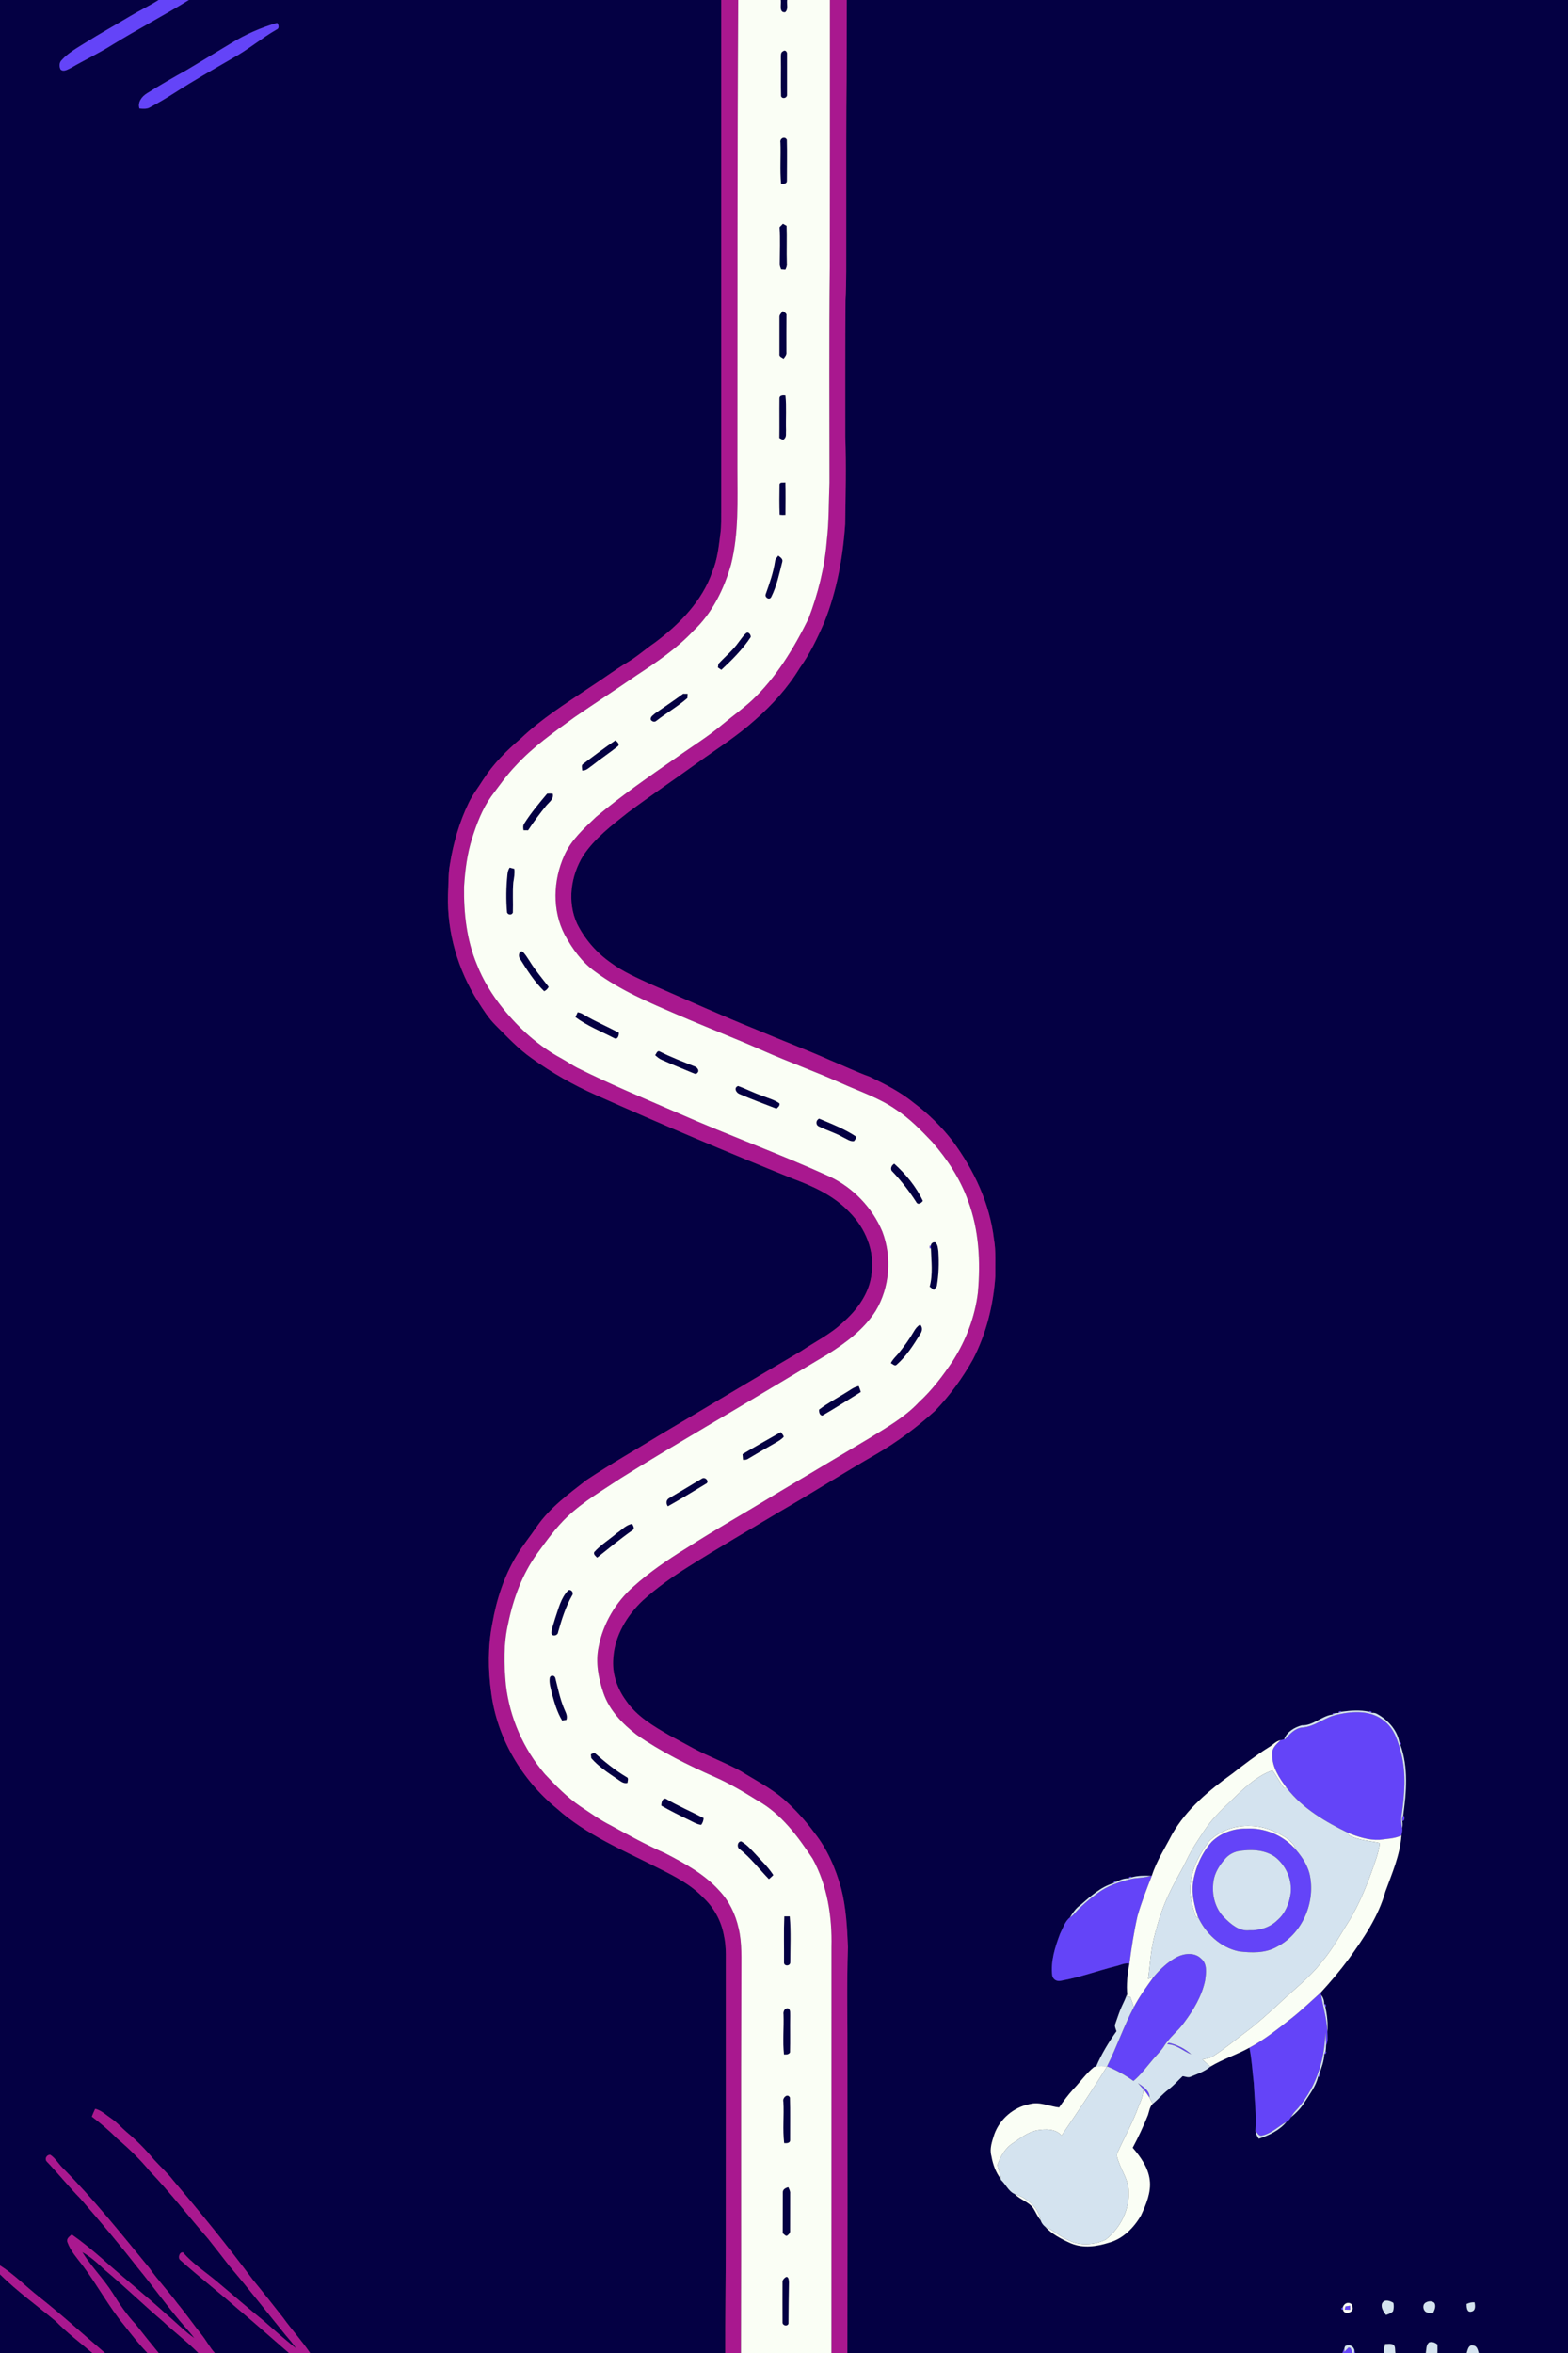  <svg viewBox="0 0 1024 1536" version="1.1" xmlns="http://www.w3.org/2000/svg">
                    <rect x="0" y="0" width="1024" height="1536" fill="#333333" stroke="none"/>
                    <g id="#040043ff">
                        <path
                            fill="#040043"
                            opacity="1.00"
                            d=" M 0.00 0.00 L 103.57 0.00 C 97.47 3.90 90.89 6.97 84.70 10.71 C 75.10 16.47 65.30 21.88 55.82 27.84 C 50.39 31.27 44.61 34.43 40.25 39.26 C 38.63 40.82 38.57 43.57 39.64 45.43 C 41.72 47.09 44.35 45.22 46.35 44.30 C 55.24 39.13 64.59 34.77 73.29 29.26 C 89.75 19.11 106.91 10.16 123.36 0.00 L 471.00 0.00 C 471.00 111.00 471.00 222.00 471.00 333.00 C 470.98 338.09 471.15 343.20 470.48 348.26 C 469.42 356.70 468.54 365.33 465.20 373.25 C 458.54 392.53 443.62 407.63 427.57 419.57 C 421.46 423.74 415.96 428.77 409.55 432.51 C 400.90 437.76 392.80 443.83 384.30 449.31 C 369.07 459.54 353.39 469.39 340.08 482.13 C 330.88 489.93 322.23 498.57 315.67 508.76 C 312.49 513.87 308.71 518.62 306.10 524.07 C 300.01 536.63 296.09 550.16 293.87 563.92 C 292.62 570.55 292.99 577.33 292.56 584.04 C 291.86 608.59 299.03 633.13 312.15 653.82 C 315.59 659.27 319.10 664.75 323.69 669.33 C 331.23 676.82 338.47 684.69 347.22 690.83 C 360.34 700.24 374.43 708.34 389.21 714.84 C 431.69 733.82 474.54 751.96 517.69 769.37 C 531.16 774.38 544.76 780.60 554.75 791.26 C 565.09 801.60 571.41 816.64 569.22 831.36 C 567.85 844.13 559.84 855.12 550.38 863.34 C 542.32 871.01 532.20 875.89 523.05 882.06 C 492.81 899.73 462.85 917.87 432.68 935.64 C 416.14 945.81 399.21 955.35 383.06 966.12 C 371.34 975.23 359.06 984.20 350.54 996.58 C 346.22 1002.90 341.38 1008.86 337.38 1015.39 C 329.19 1028.93 324.23 1044.19 321.53 1059.73 C 318.57 1074.65 318.70 1090.02 320.79 1105.04 C 324.59 1134.46 340.68 1161.71 363.51 1180.45 C 382.95 1197.89 407.36 1207.92 430.35 1219.66 C 440.70 1224.80 451.20 1230.26 459.28 1238.71 C 466.23 1245.19 471.01 1253.88 472.73 1263.23 C 474.60 1271.36 473.85 1279.73 474.00 1288.00 C 473.97 1347.34 474.06 1406.67 473.96 1466.01 C 473.97 1489.34 473.54 1512.67 473.63 1536.00 L 202.51 1536.00 C 197.12 1528.01 190.59 1520.89 184.98 1513.07 C 178.38 1504.68 171.77 1496.28 165.00 1488.03 C 148.41 1465.77 130.89 1444.22 112.90 1423.08 C 109.15 1418.20 104.49 1414.15 100.40 1409.58 C 94.99 1403.04 88.97 1397.01 82.45 1391.57 C 79.22 1388.77 76.43 1385.47 72.86 1383.07 C 69.39 1380.77 66.32 1377.64 62.17 1376.61 C 61.37 1378.25 60.66 1379.96 59.96 1381.67 C 65.88 1386.14 71.54 1390.96 76.78 1396.23 C 84.31 1402.65 91.45 1409.57 97.76 1417.21 C 111.16 1431.24 123.01 1446.63 135.74 1461.24 C 140.50 1467.15 145.11 1473.18 149.79 1479.16 C 162.35 1494.00 174.32 1509.32 186.59 1524.41 C 188.91 1527.18 191.42 1529.82 193.30 1532.95 C 186.03 1527.18 179.07 1521.03 172.10 1514.91 C 161.80 1506.56 151.82 1497.83 141.64 1489.34 C 134.24 1483.09 125.90 1477.81 119.59 1470.38 C 117.27 1469.78 116.01 1473.82 117.60 1475.22 C 129.78 1486.14 142.76 1496.14 155.04 1506.95 C 166.41 1516.46 177.46 1526.31 188.67 1536.00 L 140.31 1536.00 C 137.17 1532.60 135.05 1528.46 132.24 1524.82 C 126.71 1517.98 121.74 1510.70 116.11 1503.94 C 110.18 1495.92 103.27 1488.69 97.53 1480.52 C 79.07 1458.06 60.89 1435.27 40.37 1414.63 C 37.87 1412.00 35.98 1408.72 32.93 1406.68 C 30.44 1406.39 28.84 1409.42 30.71 1411.19 C 38.23 1419.06 45.03 1427.59 52.65 1435.37 C 65.37 1450.02 77.89 1464.83 89.80 1480.14 C 100.52 1493.13 110.18 1506.97 121.36 1519.57 C 123.25 1521.78 125.24 1523.92 126.93 1526.31 C 120.49 1521.79 115.01 1516.05 108.98 1511.01 C 95.17 1498.45 80.54 1486.83 66.63 1474.37 C 60.28 1468.85 53.78 1463.48 46.88 1458.67 C 45.30 1460.00 43.12 1461.38 44.09 1463.80 C 46.19 1469.53 50.40 1474.14 54.04 1478.94 C 63.55 1491.59 71.01 1505.68 81.11 1517.90 C 85.94 1524.10 90.84 1530.29 96.25 1536.00 L 68.59 1536.00 C 54.29 1523.75 40.36 1511.07 25.58 1499.40 C 16.95 1492.66 9.29 1484.70 0.00 1478.86 L 0.00 0.00 M 151.05 28.15 C 141.30 34.09 131.50 39.94 121.71 45.82 C 113.02 50.63 104.42 55.64 96.00 60.91 C 92.64 62.99 89.74 66.67 91.08 70.84 C 93.42 70.99 95.92 71.33 98.02 70.01 C 103.41 67.17 108.65 64.04 113.78 60.75 C 126.26 52.72 139.16 45.37 151.99 37.92 C 161.96 32.49 170.60 25.04 180.42 19.38 C 182.56 18.62 182.12 16.37 180.97 14.95 C 170.46 17.97 160.36 22.40 151.05 28.15 Z"
                        />
                        <path
                            fill="#040043"
                            opacity="1.00"
                            d=" M 509.90 0.00 L 514.07 0.00 C 513.65 2.61 515.04 6.05 512.76 7.98 C 508.47 8.49 510.37 2.58 509.90 0.00 Z"
                        />
                        <path
                            fill="#040043"
                            opacity="1.00"
                            d=" M 552.99 0.00 L 1024.00 0.00 L 1024.00 1536.00 L 965.66 1536.00 C 965.09 1533.93 964.56 1531.17 961.87 1531.14 C 958.92 1530.52 958.51 1534.01 957.81 1536.00 L 938.70 1536.00 C 938.73 1534.26 938.80 1532.53 938.74 1530.83 L 938.74 1530.42 L 938.39 1530.22 C 936.90 1529.06 935.09 1528.49 933.26 1529.09 C 931.25 1530.77 931.56 1533.65 931.14 1536.00 L 911.29 1536.00 C 910.81 1534.12 911.65 1531.38 909.52 1530.40 C 908.17 1529.86 906.71 1530.09 905.33 1530.13 L 904.53 1530.18 C 904.42 1530.63 904.19 1531.54 904.08 1531.99 C 903.91 1533.31 903.76 1534.64 903.63 1536.00 L 885.05 1536.00 C 884.90 1535.49 884.61 1534.46 884.47 1533.94 C 883.61 1531.36 881.46 1530.40 878.91 1531.30 L 878.51 1531.35 L 878.37 1531.76 L 878.07 1532.57 C 877.61 1533.70 877.13 1534.85 876.64 1536.00 L 553.39 1536.00 C 553.50 1472.67 553.50 1409.33 553.42 1345.99 C 553.56 1320.99 552.88 1295.97 553.75 1270.98 C 553.21 1258.16 552.54 1245.24 549.34 1232.75 C 545.72 1219.69 540.26 1206.91 531.74 1196.27 C 525.85 1188.25 519.07 1180.92 511.64 1174.32 C 503.17 1167.09 493.20 1162.04 483.80 1156.19 C 473.73 1150.59 462.83 1146.69 452.69 1141.22 C 447.54 1138.34 442.30 1135.62 437.12 1132.80 C 426.67 1126.74 415.79 1120.37 408.85 1110.16 C 402.97 1102.21 399.59 1092.22 400.52 1082.29 C 401.43 1067.80 409.39 1054.55 419.77 1044.76 C 428.96 1036.39 439.16 1029.24 449.66 1022.62 C 469.16 1010.32 489.14 998.81 508.89 986.94 C 530.19 974.68 550.90 961.45 572.22 949.23 C 586.07 941.18 598.95 931.54 610.80 920.80 C 620.38 910.77 628.62 899.46 635.40 887.37 C 644.09 870.57 648.74 851.87 650.00 833.05 C 649.88 825.02 650.50 816.93 649.11 808.97 C 646.37 785.59 636.04 763.69 622.14 744.91 C 614.89 735.56 606.39 727.17 596.91 720.08 C 588.23 712.93 578.11 707.81 568.04 702.94 C 559.17 699.72 550.66 695.65 541.95 692.05 C 526.33 685.09 510.30 679.12 494.59 672.41 C 471.52 663.12 448.84 652.90 426.04 642.97 C 416.66 638.63 407.02 634.56 398.68 628.34 C 389.49 621.87 381.92 613.12 376.89 603.07 C 370.34 588.82 372.72 571.83 380.78 558.69 C 388.39 547.19 399.55 538.72 410.24 530.27 C 425.20 519.14 440.63 508.67 455.75 497.76 C 468.32 488.72 481.50 480.43 493.03 470.03 C 504.25 460.20 514.43 448.99 522.19 436.20 C 528.83 426.94 533.79 416.62 538.31 406.20 C 546.50 385.80 550.45 363.93 551.95 342.07 C 552.22 323.05 552.71 304.02 552.02 285.00 C 552.02 255.32 551.92 225.64 552.18 195.96 C 552.82 183.65 552.59 171.32 552.64 159.00 C 552.72 129.34 552.56 99.68 552.72 70.01 C 553.04 46.68 552.92 23.34 552.99 0.00 M 874.31 1117.31 L 874.12 1118.17 C 873.62 1118.19 872.62 1118.24 872.12 1118.26 C 871.68 1118.28 870.79 1118.32 870.35 1118.34 L 870.22 1119.21 C 863.09 1120.11 857.54 1126.58 850.16 1126.26 C 845.42 1127.56 840.31 1130.51 838.65 1135.41 C 837.84 1135.57 837.04 1135.75 836.25 1135.94 C 833.25 1136.58 831.20 1139.12 828.61 1140.60 C 820.29 1145.80 812.52 1151.79 804.79 1157.80 C 789.63 1168.64 774.83 1180.97 765.47 1197.36 C 760.92 1206.26 755.35 1214.69 752.28 1224.28 L 751.48 1224.51 C 747.35 1224.34 743.15 1224.34 739.14 1225.45 L 738.38 1224.94 L 737.36 1225.32 L 737.14 1226.18 C 734.32 1226.00 731.59 1227.10 729.15 1228.38 L 728.35 1227.93 L 727.38 1228.40 L 727.25 1229.29 C 718.81 1231.71 712.10 1237.95 705.60 1243.59 C 702.62 1245.59 700.61 1248.61 698.76 1251.62 C 695.43 1254.25 694.18 1258.64 692.29 1262.30 C 689.02 1271.00 686.01 1280.31 687.19 1289.72 C 687.90 1292.44 690.34 1293.64 693.02 1292.97 C 705.10 1290.79 716.68 1286.52 728.57 1283.51 C 731.54 1282.91 734.47 1281.15 737.58 1281.80 C 736.28 1288.63 735.49 1295.65 736.21 1302.55 L 736.03 1301.88 C 735.68 1302.73 734.99 1304.41 734.65 1305.26 C 734.60 1305.38 734.49 1305.64 734.43 1305.76 C 733.11 1308.55 731.78 1311.35 730.76 1314.27 C 730.72 1314.39 730.63 1314.62 730.59 1314.74 C 729.93 1316.57 729.29 1318.42 728.65 1320.28 C 728.62 1320.40 728.54 1320.63 728.51 1320.74 C 727.55 1322.48 728.63 1324.26 729.13 1325.97 C 724.03 1333.13 719.40 1340.77 715.90 1348.86 C 715.53 1348.98 714.79 1349.24 714.42 1349.36 C 709.25 1353.56 705.45 1359.12 700.85 1363.88 C 697.50 1367.59 694.48 1371.58 691.67 1375.71 C 685.58 1375.10 679.15 1371.81 672.76 1373.45 C 672.63 1373.48 672.36 1373.54 672.22 1373.57 C 661.86 1375.60 652.88 1383.35 649.32 1393.30 C 647.91 1397.78 646.14 1402.52 647.41 1407.27 C 647.43 1407.40 647.49 1407.67 647.52 1407.80 C 648.45 1412.97 650.30 1418.11 653.54 1422.30 L 653.57 1422.90 C 656.81 1425.78 658.55 1430.49 662.68 1432.24 C 666.19 1435.92 671.63 1437.19 674.71 1441.36 C 676.42 1443.94 677.48 1446.93 679.56 1449.28 C 680.06 1450.89 681.15 1452.43 682.47 1453.49 C 686.97 1458.46 693.23 1461.67 699.30 1464.39 C 699.41 1464.44 699.64 1464.53 699.76 1464.57 C 707.52 1467.72 716.32 1466.48 724.10 1464.01 C 733.31 1461.53 740.50 1454.25 745.15 1446.18 C 748.47 1438.96 751.85 1431.15 750.83 1423.02 C 749.82 1414.91 744.89 1408.03 739.71 1402.01 C 743.42 1395.08 746.75 1387.96 749.67 1380.67 C 750.53 1378.12 750.78 1375.27 752.81 1373.30 C 756.41 1370.41 759.34 1366.78 763.05 1364.02 C 766.43 1361.44 769.22 1358.21 772.30 1355.31 C 774.06 1355.40 775.87 1356.49 777.61 1355.63 C 782.04 1353.79 786.75 1352.26 790.43 1349.06 C 798.44 1344.20 807.67 1341.28 815.93 1336.71 C 817.51 1344.35 817.88 1352.17 818.81 1359.91 C 819.29 1370.28 820.60 1380.63 819.86 1391.03 C 820.13 1392.89 820.97 1394.59 822.08 1396.12 C 828.78 1393.85 835.63 1390.66 840.19 1385.07 C 841.43 1384.41 842.38 1383.38 843.02 1382.16 C 846.50 1379.26 849.78 1376.02 852.08 1372.10 C 855.35 1366.91 859.37 1361.82 860.74 1355.78 L 861.62 1355.61 L 862.05 1354.62 L 861.57 1353.84 C 863.09 1349.66 864.63 1345.33 864.86 1340.87 L 865.73 1340.70 L 866.16 1339.71 L 865.69 1338.91 C 865.88 1337.66 865.98 1336.42 866.00 1335.18 C 867.44 1332.46 866.87 1329.24 866.85 1326.31 C 867.32 1320.88 866.65 1315.43 865.55 1310.14 L 866.04 1309.37 L 865.65 1308.37 L 864.78 1308.18 C 864.84 1306.06 864.11 1303.87 862.76 1302.25 C 862.71 1301.85 862.61 1301.05 862.56 1300.65 C 868.98 1293.67 875.11 1286.42 880.76 1278.80 C 890.55 1265.22 900.22 1251.02 904.75 1234.71 C 909.10 1222.81 914.31 1210.96 915.21 1198.15 C 915.50 1196.59 916.07 1195.02 915.74 1193.44 C 916.01 1191.84 916.03 1190.25 915.78 1188.68 C 917.51 1188.87 917.57 1185.72 916.37 1185.00 C 918.48 1169.88 919.80 1153.82 914.59 1139.15 L 915.09 1138.38 L 914.71 1137.37 L 913.84 1137.17 C 912.36 1129.23 906.26 1122.63 899.28 1118.79 C 898.21 1118.20 897.08 1117.98 895.89 1118.14 L 895.70 1117.27 L 894.70 1116.87 L 893.92 1117.35 C 888.06 1116.13 881.97 1116.57 876.10 1117.39 L 875.32 1116.90 L 874.31 1117.31 M 902.75 1503.34 C 902.69 1503.45 902.57 1503.66 902.50 1503.77 C 901.72 1506.41 903.57 1509.12 905.15 1511.18 C 906.75 1510.51 908.62 1510.12 909.75 1508.69 C 910.25 1506.92 910.39 1505.02 909.94 1503.26 C 907.92 1501.96 904.20 1500.68 902.75 1503.34 M 931.11 1503.07 C 928.78 1504.28 929.20 1508.15 931.38 1509.28 C 931.49 1509.33 931.71 1509.45 931.81 1509.50 C 933.09 1509.91 934.43 1510.08 935.83 1510.02 C 936.82 1508.00 937.98 1505.48 936.76 1503.34 C 935.24 1501.86 932.82 1502.06 931.11 1503.07 M 877.85 1504.57 C 877.75 1504.69 877.55 1504.92 877.45 1505.03 L 877.05 1505.97 C 876.75 1506.21 876.16 1506.71 875.86 1506.95 L 876.32 1507.76 L 877.10 1507.69 C 877.47 1511.37 884.44 1509.92 883.21 1506.04 C 883.35 1503.01 879.47 1502.44 877.85 1504.57 M 957.76 1504.00 C 957.79 1505.99 957.87 1509.73 960.87 1508.98 C 963.81 1508.43 963.38 1505.15 962.99 1502.94 C 961.15 1502.76 959.39 1503.22 957.76 1504.00 Z"
                        />
                        <path
                            fill="#040043"
                            opacity="1.00"
                            d=" M 511.40 33.45 C 512.58 32.32 514.09 33.70 513.98 35.05 C 514.02 44.00 514.02 52.95 513.98 61.90 C 514.14 64.02 510.85 64.94 510.07 62.79 C 509.83 54.52 510.11 46.22 509.97 37.94 C 510.04 36.42 509.61 34.17 511.40 33.45 Z"
                        />
                        <path
                            fill="#040043"
                            opacity="1.00"
                            d=" M 509.66 92.99 C 509.12 90.38 512.52 88.68 513.87 91.23 C 514.12 100.11 513.88 109.00 513.91 117.88 C 514.07 120.04 511.64 120.21 510.08 119.94 C 509.23 111.00 510.01 101.97 509.66 92.99 Z"
                        />
                        <path
                            fill="#040043"
                            opacity="1.00"
                            d=" M 511.29 146.06 C 512.09 146.51 512.89 146.96 513.70 147.40 C 514.01 155.60 513.59 163.81 513.87 172.02 C 514.06 173.47 513.52 174.80 512.91 176.07 C 512.21 176.03 510.81 175.94 510.12 175.89 C 509.63 174.64 509.07 173.37 509.22 171.99 C 509.24 164.09 509.60 156.19 509.11 148.30 C 509.84 147.55 510.56 146.81 511.29 146.06 Z"
                        />
                        <path
                            fill="#040043"
                            opacity="1.00"
                            d=" M 511.20 203.07 C 512.10 203.88 513.92 204.40 513.60 205.97 C 513.51 213.98 513.59 221.99 513.57 230.00 C 513.82 231.67 512.62 232.88 511.75 234.13 C 510.59 233.34 508.67 232.84 509.01 231.04 C 508.98 223.02 508.99 215.00 509.01 206.99 C 508.89 205.36 510.38 204.30 511.20 203.07 Z"
                        />
                        <path
                            fill="#040043"
                            opacity="1.00"
                            d=" M 509.02 260.11 C 508.92 257.98 511.41 257.91 512.94 258.16 C 513.73 265.74 513.06 273.39 513.32 281.01 C 513.13 282.76 513.74 285.00 512.32 286.36 C 511.47 287.88 509.95 286.37 508.95 285.96 C 509.09 277.34 508.91 268.72 509.02 260.11 Z"
                        />
                        <path
                            fill="#040043"
                            opacity="1.00"
                            d=" M 509.07 316.14 C 509.44 314.45 511.70 315.27 512.92 314.93 C 513.11 322.00 512.99 329.08 512.96 336.15 C 511.68 336.27 510.42 336.25 509.16 336.07 C 508.87 329.43 508.96 322.78 509.07 316.14 Z"
                        />
                        <path
                            fill="#040043"
                            opacity="1.00"
                            d=" M 508.22 362.72 C 509.51 363.70 511.53 364.89 510.87 366.84 C 508.88 374.56 507.28 382.54 503.70 389.70 C 502.58 392.00 499.37 390.19 499.99 388.02 C 502.53 380.89 505.08 373.70 506.19 366.18 C 506.37 364.80 507.54 363.86 508.22 362.72 Z"
                        />
                        <path
                            fill="#040043"
                            opacity="1.00"
                            d=" M 487.32 413.27 C 488.84 412.09 490.54 414.53 490.25 415.92 C 484.96 423.96 478.09 430.75 471.10 437.28 C 470.53 436.90 469.39 436.14 468.82 435.75 C 468.91 435.15 469.09 433.95 469.18 433.36 C 473.51 428.64 478.58 424.57 482.29 419.31 C 483.92 417.26 485.31 414.98 487.32 413.27 Z"
                        />
                        <path
                            fill="#040043"
                            opacity="1.00"
                            d=" M 427.79 465.71 C 433.90 461.43 440.14 457.31 446.14 452.86 C 446.87 452.87 448.33 452.89 449.07 452.89 C 449.02 453.60 448.93 455.01 448.89 455.72 C 442.56 461.26 435.17 465.46 428.54 470.64 C 427.41 471.60 425.70 471.01 424.98 469.83 C 424.53 467.86 426.59 466.86 427.79 465.71 Z"
                        />
                        <path
                            fill="#040043"
                            opacity="1.00"
                            d=" M 380.71 498.78 C 387.69 493.48 394.71 488.20 401.96 483.27 C 402.99 484.21 405.18 485.93 403.35 487.27 C 397.96 491.60 392.13 495.39 386.73 499.74 C 384.68 501.04 382.84 503.31 380.17 502.96 C 380.35 501.62 379.33 499.67 380.71 498.78 Z"
                        />
                        <path
                            fill="#040043"
                            opacity="1.00"
                            d=" M 357.32 518.09 C 358.53 517.98 359.74 517.98 360.96 518.10 C 361.89 521.53 358.74 523.58 356.81 525.83 C 352.58 531.04 348.56 536.42 344.87 542.03 C 344.13 542.03 342.65 542.01 341.91 542.00 C 341.59 540.46 341.45 538.78 342.45 537.45 C 346.81 530.57 352.09 524.31 357.32 518.09 Z"
                        />
                        <path
                            fill="#040043"
                            opacity="1.00"
                            d=" M 331.38 570.90 C 331.52 569.29 331.90 567.71 332.82 566.36 C 333.58 566.56 335.10 566.96 335.86 567.16 C 336.29 570.14 335.68 573.08 335.22 576.01 C 334.65 582.59 335.17 589.21 334.93 595.81 C 334.16 597.52 331.89 597.37 331.13 595.74 C 330.39 587.48 330.53 579.15 331.38 570.90 Z"
                        />
                        <path
                            fill="#040043"
                            opacity="1.00"
                            d=" M 339.37 625.58 C 338.40 624.11 338.82 620.91 341.02 621.10 C 343.05 622.70 344.27 625.13 345.76 627.23 C 349.44 633.25 354.01 638.64 358.32 644.22 C 357.67 645.50 356.70 646.52 355.37 647.09 C 348.91 640.83 344.12 633.15 339.37 625.58 Z"
                        />
                        <path
                            fill="#040043"
                            opacity="1.00"
                            d=" M 377.25 660.79 C 378.50 661.05 379.76 661.40 380.85 662.14 C 388.35 666.63 396.42 670.05 404.15 674.13 C 404.30 675.77 403.44 678.85 401.23 677.78 C 392.69 673.32 383.56 669.79 375.79 663.98 C 376.28 662.91 376.76 661.85 377.25 660.79 Z"
                        />
                        <path
                            fill="#040043"
                            opacity="1.00"
                            d=" M 427.82 688.81 C 428.64 687.95 429.10 685.70 430.67 686.31 C 438.14 690.15 446.02 693.08 453.80 696.20 C 455.34 696.78 457.07 699.01 455.40 700.38 C 454.54 701.80 452.93 700.48 451.84 700.19 C 445.26 697.42 438.63 694.79 432.12 691.86 C 430.47 691.18 429.14 689.97 427.82 688.81 Z"
                        />
                        <path
                            fill="#040043"
                            opacity="1.00"
                            d=" M 482.90 714.18 C 480.66 713.32 479.00 710.00 482.04 708.94 C 487.33 710.83 492.34 713.50 497.71 715.27 C 501.49 716.83 505.60 717.84 508.99 720.23 C 509.53 721.85 508.09 722.76 507.08 723.73 C 498.99 720.63 490.85 717.61 482.90 714.18 Z"
                        />
                        <path
                            fill="#040043"
                            opacity="1.00"
                            d=" M 534.67 735.31 C 532.47 734.19 532.79 731.15 534.98 730.26 C 543.27 733.75 551.81 737.05 559.30 742.12 C 558.97 743.17 558.45 744.11 557.73 744.94 C 555.11 745.36 552.90 743.44 550.63 742.46 C 545.56 739.53 539.89 737.90 534.67 735.31 Z"
                        />
                        <path
                            fill="#040043"
                            opacity="1.00"
                            d=" M 583.02 765.00 C 581.02 763.45 582.03 760.67 584.02 759.67 C 591.61 766.50 598.34 774.66 602.69 783.93 C 601.60 785.40 599.49 786.90 598.32 784.63 C 593.84 777.62 588.73 771.05 583.02 765.00 Z"
                        />
                        <path
                            fill="#040043"
                            opacity="1.00"
                            d=" M 607.89 813.19 C 607.87 811.69 609.41 810.58 610.85 811.00 C 612.47 812.50 612.55 814.86 612.82 816.92 C 613.31 824.54 613.10 832.21 611.76 839.74 C 611.16 840.53 610.53 841.30 609.88 842.05 C 608.94 841.34 608.02 840.63 607.12 839.91 C 609.35 831.70 608.16 823.18 607.93 814.83 C 607.92 814.42 607.90 813.60 607.89 813.19 Z"
                        />
                        <path
                            fill="#040043"
                            opacity="1.00"
                            d=" M 596.91 868.96 C 597.89 867.22 599.18 865.67 600.90 864.63 C 602.69 866.48 602.31 869.02 600.90 870.97 C 596.51 878.07 591.93 885.28 585.61 890.84 C 584.34 892.13 582.90 890.30 581.75 889.83 C 582.91 887.40 584.89 885.58 586.65 883.61 C 590.40 878.97 593.92 874.13 596.91 868.96 Z"
                        />
                        <path
                            fill="#040043"
                            opacity="1.00"
                            d=" M 551.59 909.57 C 554.63 907.91 557.31 905.42 560.81 904.76 C 561.31 906.03 561.80 907.32 562.17 908.66 C 553.81 913.83 545.54 919.16 537.03 924.08 C 535.12 923.82 534.87 921.74 534.86 920.20 C 540.10 916.15 545.98 913.05 551.59 909.57 Z"
                        />
                        <path
                            fill="#040043"
                            opacity="1.00"
                            d=" M 484.92 949.22 C 493.19 944.29 501.57 939.56 509.93 934.82 C 510.57 935.81 511.57 936.67 511.85 937.88 C 510.45 939.54 508.53 940.61 506.69 941.71 C 500.76 945.08 494.86 948.50 489.00 951.99 C 487.91 952.84 486.55 953.08 485.21 952.93 C 485.08 951.69 484.99 950.45 484.92 949.22 Z"
                        />
                        <path
                            fill="#040043"
                            opacity="1.00"
                            d=" M 458.31 965.21 C 460.64 963.52 463.86 967.50 460.75 968.73 C 452.62 973.68 444.46 978.64 436.16 983.29 C 434.84 981.50 434.95 979.11 436.99 977.95 C 444.12 973.75 451.22 969.49 458.31 965.21 Z"
                        />
                        <path
                            fill="#040043"
                            opacity="1.00"
                            d=" M 402.84 1000.79 C 406.07 998.67 408.85 995.35 412.84 994.77 C 413.51 996.01 414.78 997.93 413.01 998.95 C 405.06 1004.54 397.57 1010.74 389.97 1016.79 C 389.01 1015.75 387.45 1014.81 388.04 1013.18 C 392.35 1008.37 397.96 1004.98 402.84 1000.79 Z"
                        />
                        <path
                            fill="#040043"
                            opacity="1.00"
                            d=" M 371.20 1038.04 C 373.22 1037.28 374.93 1039.92 373.57 1041.56 C 369.35 1049.00 366.80 1057.22 364.48 1065.41 C 364.40 1067.82 360.32 1068.65 360.07 1065.93 C 360.33 1062.72 361.65 1059.67 362.48 1056.57 C 364.73 1050.17 366.24 1042.99 371.20 1038.04 Z"
                        />
                        <path
                            fill="#040043"
                            opacity="1.00"
                            d=" M 359.02 1095.17 C 359.62 1093.24 362.19 1093.52 362.68 1095.37 C 364.31 1101.90 365.64 1108.55 368.18 1114.82 C 369.11 1117.39 371.00 1119.92 369.84 1122.75 C 369.15 1122.84 367.78 1123.03 367.10 1123.12 C 363.83 1117.73 362.09 1111.62 360.44 1105.60 C 359.76 1102.16 358.45 1098.70 359.02 1095.17 Z"
                        />
                        <path
                            fill="#040043"
                            opacity="1.00"
                            d=" M 385.87 1145.21 C 386.43 1144.92 387.54 1144.34 388.10 1144.05 C 394.67 1149.88 401.51 1155.48 409.07 1159.99 C 410.84 1160.60 409.85 1162.56 409.79 1163.87 C 407.02 1164.60 404.96 1162.48 402.82 1161.14 C 396.90 1157.13 390.85 1153.12 386.12 1147.69 C 386.06 1147.07 385.93 1145.83 385.87 1145.21 Z"
                        />
                        <path
                            fill="#040043"
                            opacity="1.00"
                            d=" M 431.89 1178.71 C 431.83 1176.97 432.45 1173.59 434.81 1174.18 C 442.78 1178.89 451.32 1182.51 459.51 1186.80 C 459.45 1188.42 458.89 1189.92 457.93 1191.25 C 455.02 1190.91 452.55 1189.27 449.96 1188.05 C 443.86 1185.09 437.77 1182.09 431.89 1178.71 Z"
                        />
                        <path
                            fill="#040043"
                            opacity="1.00"
                            d=" M 482.95 1207.02 C 481.06 1205.76 481.57 1202.12 484.03 1201.99 C 487.77 1204.08 490.60 1207.40 493.52 1210.48 C 497.46 1214.89 501.83 1218.98 505.04 1224.00 C 504.13 1224.95 503.18 1225.85 502.15 1226.68 C 495.76 1220.14 490.22 1212.70 482.95 1207.02 Z"
                        />
                        <path
                            fill="#040043"
                            opacity="1.00"
                            d=" M 512.19 1250.97 C 513.37 1250.94 514.55 1250.94 515.74 1250.98 C 516.64 1260.91 516.13 1270.93 516.08 1280.89 C 516.24 1283.63 511.73 1283.73 512.01 1280.94 C 512.10 1270.95 511.77 1260.95 512.19 1250.97 Z"
                        />
                        <path
                            fill="#040043"
                            opacity="1.00"
                            d=" M 511.68 1314.99 C 511.32 1313.10 512.52 1310.53 514.76 1311.04 C 516.49 1312.11 515.90 1314.25 516.03 1315.97 C 515.91 1323.90 516.12 1331.85 515.93 1339.79 C 515.09 1341.23 513.44 1341.20 511.98 1341.13 C 511.05 1332.46 511.99 1323.70 511.68 1314.99 Z"
                        />
                        <path
                            fill="#040043"
                            opacity="1.00"
                            d=" M 511.59 1371.99 C 510.76 1369.50 514.31 1366.14 515.88 1369.24 C 516.15 1378.45 515.93 1387.70 515.99 1396.93 C 516.15 1399.07 513.64 1399.17 512.10 1399.01 C 511.03 1390.06 512.09 1380.99 511.59 1371.99 Z"
                        />
                        <path
                            fill="#040043"
                            opacity="1.00"
                            d=" M 511.22 1431.11 C 511.12 1429.15 513.20 1428.14 514.81 1427.75 C 515.42 1429.06 516.18 1430.40 516.01 1431.95 C 515.97 1439.96 516.04 1447.98 515.98 1456.01 C 516.22 1457.60 515.02 1458.77 513.79 1459.58 C 512.67 1459.57 512.02 1458.35 511.15 1457.85 C 511.16 1448.93 511.20 1440.02 511.22 1431.11 Z"
                        />
                        <path
                            fill="#040043"
                            opacity="1.00"
                            d=" M 53.71 1470.13 C 59.21 1473.13 63.81 1477.43 68.35 1481.69 C 81.42 1492.57 93.60 1504.45 106.56 1515.46 C 114.02 1522.52 122.32 1528.65 129.52 1536.00 L 103.63 1536.00 C 98.56 1529.84 93.57 1523.62 88.65 1517.35 C 82.91 1511.25 78.16 1504.31 73.77 1497.20 C 67.76 1487.68 59.64 1479.68 53.71 1470.13 Z"
                        />
                        <path
                            fill="#040043"
                            opacity="1.00"
                            d=" M 0.00 1484.68 C 11.35 1495.88 24.37 1505.18 36.57 1515.39 C 43.91 1522.92 52.31 1529.24 60.33 1536.00 L 0.00 1536.00 L 0.00 1484.68 Z"
                        />
                        <path
                            fill="#040043"
                            opacity="1.00"
                            d=" M 513.21 1486.43 C 514.98 1485.73 515.25 1488.72 515.24 1489.99 C 515.05 1498.94 515.01 1507.89 514.93 1516.84 C 514.13 1518.97 510.84 1518.02 511.02 1515.90 C 510.95 1507.26 511.01 1498.62 511.01 1489.99 C 510.82 1488.41 512.04 1487.23 513.21 1486.43 Z"
                        />
                    </g>
                    <g id="#6444f8ff">
                        <path
                            fill="#6444f8"
                            opacity="1.00"
                            d=" M 103.57 0.00 L 123.36 0.00 C 106.91 10.16 89.75 19.11 73.29 29.26 C 64.59 34.77 55.24 39.13 46.35 44.30 C 44.35 45.22 41.72 47.09 39.64 45.43 C 38.57 43.57 38.63 40.82 40.25 39.26 C 44.61 34.43 50.39 31.27 55.82 27.84 C 65.30 21.88 75.10 16.47 84.70 10.71 C 90.89 6.97 97.47 3.90 103.57 0.00 Z"
                        />
                        <path
                            fill="#6444f8"
                            opacity="1.00"
                            d=" M 151.05 28.15 C 160.36 22.40 170.46 17.97 180.97 14.95 C 182.12 16.37 182.56 18.62 180.42 19.38 C 170.60 25.04 161.96 32.49 151.99 37.92 C 139.16 45.37 126.26 52.72 113.78 60.75 C 108.65 64.04 103.41 67.17 98.02 70.01 C 95.92 71.33 93.42 70.99 91.08 70.84 C 89.74 66.67 92.64 62.99 96.00 60.91 C 104.42 55.64 113.02 50.63 121.71 45.82 C 131.50 39.94 141.30 34.09 151.05 28.15 Z"
                        />
                        <path
                            fill="#6444f8"
                            opacity="1.00"
                            d=" M 607.09 813.20 L 607.89 813.19 C 607.90 813.60 607.92 814.42 607.93 814.83 L 607.13 814.85 C 607.12 814.44 607.10 813.61 607.09 813.20 Z"
                        />
                        <path
                            fill="#6444f8"
                            opacity="1.00"
                            d=" M 874.31 1117.31 L 875.32 1116.90 L 876.10 1117.39 C 875.60 1117.58 874.61 1117.97 874.12 1118.17 L 874.31 1117.31 Z"
                        />
                        <path
                            fill="#6444f8"
                            opacity="1.00"
                            d=" M 893.92 1117.35 L 894.70 1116.87 L 895.70 1117.27 L 895.89 1118.14 C 895.40 1117.95 894.41 1117.55 893.92 1117.35 Z"
                        />
                        <path
                            fill="#6444f8"
                            opacity="1.00"
                            d=" M 870.35 1118.34 C 870.79 1118.32 871.68 1118.28 872.12 1118.26 C 871.65 1118.50 870.69 1118.98 870.22 1119.21 L 870.35 1118.34 Z"
                        />
                        <path
                            fill="#6444f8"
                            opacity="1.00"
                            d=" M 873.37 1119.26 C 883.59 1116.87 895.87 1116.29 904.27 1123.66 C 910.88 1128.77 913.13 1137.21 915.16 1144.92 C 918.37 1157.82 917.26 1171.23 915.46 1184.25 C 914.90 1187.30 915.09 1190.41 915.74 1193.44 C 916.07 1195.02 915.50 1196.59 915.21 1198.15 C 910.75 1200.30 905.73 1200.29 900.93 1201.01 C 893.92 1201.34 887.06 1199.12 880.62 1196.56 C 865.66 1189.31 850.71 1180.59 840.37 1167.25 C 835.52 1160.78 830.52 1153.46 830.87 1145.00 C 830.43 1141.06 833.78 1138.42 836.25 1135.94 C 837.04 1135.75 837.84 1135.57 838.65 1135.41 L 839.23 1135.28 C 842.32 1132.00 845.55 1128.22 850.34 1127.68 C 858.77 1127.22 865.22 1120.82 873.37 1119.26 Z"
                        />
                        <path
                            fill="#6444f8"
                            opacity="1.00"
                            d=" M 913.84 1137.17 L 914.71 1137.37 L 915.09 1138.38 L 914.59 1139.15 C 914.40 1138.65 914.02 1137.67 913.84 1137.17 Z"
                        />
                        <path
                            fill="#6444f8"
                            opacity="1.00"
                            d=" M 915.78 1188.68 C 915.43 1187.39 915.78 1186.12 916.37 1185.00 C 917.57 1185.72 917.51 1188.87 915.78 1188.68 Z"
                        />
                        <path
                            fill="#6444f8"
                            opacity="1.00"
                            d=" M 791.27 1202.31 C 797.27 1196.47 805.69 1193.47 814.03 1193.65 C 825.55 1193.02 837.08 1197.69 845.02 1206.05 C 849.47 1210.92 853.44 1216.48 855.17 1222.95 C 859.51 1241.22 850.73 1262.29 833.75 1270.90 C 826.29 1275.11 817.34 1274.80 809.11 1273.83 C 797.00 1271.34 787.13 1261.98 782.16 1250.91 C 780.00 1243.87 778.10 1236.56 779.08 1229.15 C 780.52 1219.31 784.68 1209.80 791.27 1202.31 M 808.36 1208.47 C 805.24 1209.19 802.35 1210.84 800.24 1213.25 C 796.48 1217.46 793.23 1222.48 792.47 1228.19 C 791.25 1236.47 793.37 1245.54 799.38 1251.61 C 803.77 1256.03 809.26 1260.87 815.98 1260.05 C 822.67 1260.30 829.54 1258.11 834.34 1253.33 C 839.39 1248.98 841.96 1242.47 842.88 1236.01 C 843.95 1227.03 839.82 1217.81 832.80 1212.25 C 825.80 1207.23 816.53 1207.07 808.36 1208.47 Z"
                        />
                        <path
                            fill="#6444f8"
                            opacity="1.00"
                            d=" M 751.48 1224.51 L 752.28 1224.28 C 748.89 1232.98 745.46 1241.71 742.88 1250.69 C 740.55 1260.95 738.93 1271.37 737.58 1281.80 C 734.47 1281.15 731.54 1282.91 728.57 1283.51 C 716.68 1286.52 705.10 1290.79 693.02 1292.97 C 690.34 1293.64 687.90 1292.44 687.19 1289.72 C 686.01 1280.31 689.02 1271.00 692.29 1262.30 C 694.18 1258.64 695.43 1254.25 698.76 1251.62 C 699.69 1250.97 700.64 1250.32 701.40 1249.47 C 705.89 1244.22 711.30 1239.83 716.86 1235.77 C 723.02 1231.10 730.50 1228.63 737.91 1226.73 C 742.36 1225.56 747.08 1225.96 751.48 1224.51 Z"
                        />
                        <path
                            fill="#6444f8"
                            opacity="1.00"
                            d=" M 737.36 1225.32 L 738.38 1224.94 L 739.14 1225.45 C 738.64 1225.63 737.64 1225.99 737.14 1226.18 L 737.36 1225.32 Z"
                        />
                        <path
                            fill="#6444f8"
                            opacity="1.00"
                            d=" M 727.38 1228.40 L 728.35 1227.93 L 729.15 1228.38 C 728.67 1228.61 727.72 1229.06 727.25 1229.29 L 727.38 1228.40 Z"
                        />
                        <path
                            fill="#6444f8"
                            opacity="1.00"
                            d=" M 768.57 1277.51 C 773.45 1275.06 780.24 1274.36 784.41 1278.54 C 788.64 1282.01 787.66 1288.11 787.01 1292.90 C 784.88 1303.03 779.41 1312.12 773.29 1320.32 C 769.32 1325.93 763.56 1330.02 760.03 1335.96 C 757.92 1339.11 755.16 1341.74 752.72 1344.63 C 748.70 1349.35 745.01 1354.41 740.22 1358.41 C 734.85 1354.59 729.08 1351.36 722.96 1348.90 C 729.30 1336.23 733.84 1322.74 740.46 1310.22 C 744.08 1303.26 748.71 1296.91 753.31 1290.58 C 757.65 1285.46 762.61 1280.70 768.57 1277.51 Z"
                        />
                        <path
                            fill="#6444f8"
                            opacity="1.00"
                            d=" M 843.49 1317.43 C 850.14 1312.18 856.24 1306.28 862.56 1300.65 C 862.61 1301.05 862.71 1301.85 862.76 1302.25 C 864.11 1310.27 866.54 1318.11 866.85 1326.31 C 866.87 1329.24 867.44 1332.46 866.00 1335.18 C 865.90 1332.37 865.74 1329.57 865.52 1326.78 C 865.24 1345.61 858.67 1364.78 845.52 1378.52 C 844.53 1379.61 843.77 1380.88 843.02 1382.16 C 842.38 1383.38 841.43 1384.41 840.19 1385.07 C 834.80 1388.09 830.23 1392.86 823.97 1394.11 C 821.92 1394.53 821.10 1392.14 819.86 1391.03 C 820.60 1380.63 819.29 1370.28 818.81 1359.91 C 817.88 1352.17 817.51 1344.35 815.93 1336.71 C 825.88 1331.43 834.64 1324.31 843.49 1317.43 Z"
                        />
                        <path
                            fill="#6444f8"
                            opacity="1.00"
                            d=" M 734.43 1305.76 C 734.49 1305.64 734.60 1305.38 734.65 1305.26 C 734.60 1305.38 734.49 1305.64 734.43 1305.76 Z"
                        />
                        <path
                            fill="#6444f8"
                            opacity="1.00"
                            d=" M 864.78 1308.18 L 865.65 1308.37 L 866.04 1309.37 L 865.55 1310.14 C 865.35 1309.65 864.97 1308.67 864.78 1308.18 Z"
                        />
                        <path
                            fill="#6444f8"
                            opacity="1.00"
                            d=" M 763.25 1333.50 C 768.69 1334.71 773.82 1337.33 777.98 1341.03 C 772.63 1338.96 768.22 1334.41 762.15 1334.47 C 762.43 1334.23 762.98 1333.74 763.25 1333.50 Z"
                        />
                        <path
                            fill="#6444f8"
                            opacity="1.00"
                            d=" M 864.86 1340.87 C 865.07 1340.38 865.48 1339.40 865.69 1338.91 L 866.16 1339.71 L 865.73 1340.70 L 864.86 1340.87 Z"
                        />
                        <path
                            fill="#6444f8"
                            opacity="1.00"
                            d=" M 860.74 1355.78 C 860.95 1355.30 861.37 1354.33 861.57 1353.84 L 862.05 1354.62 L 861.62 1355.61 L 860.74 1355.78 Z"
                        />
                        <path
                            fill="#6444f8"
                            opacity="1.00"
                            d=" M 743.16 1359.81 C 746.41 1362.11 750.94 1364.69 750.69 1369.27 C 749.42 1367.31 748.09 1365.40 746.57 1363.65 C 745.41 1362.37 744.26 1361.11 743.16 1359.81 Z"
                        />
                        <path
                            fill="#6444f8"
                            opacity="1.00"
                            d=" M 672.22 1373.57 C 672.36 1373.54 672.63 1373.48 672.76 1373.45 C 672.63 1373.48 672.36 1373.54 672.22 1373.57 Z"
                        />
                        <path
                            fill="#6444f8"
                            opacity="1.00"
                            d=" M 647.41 1407.27 C 647.43 1407.40 647.49 1407.67 647.52 1407.80 C 647.49 1407.67 647.43 1407.40 647.41 1407.27 Z"
                        />
                        <path
                            fill="#6444f8"
                            opacity="1.00"
                            d=" M 699.30 1464.39 C 699.41 1464.44 699.64 1464.53 699.76 1464.57 C 699.64 1464.53 699.41 1464.44 699.30 1464.39 Z"
                        />
                        <path
                            fill="#6444f8"
                            opacity="1.00"
                            d=" M 902.50 1503.77 C 902.57 1503.66 902.69 1503.45 902.75 1503.34 C 902.69 1503.45 902.57 1503.66 902.50 1503.77 Z"
                        />
                        <path
                            fill="#6444f8"
                            opacity="1.00"
                            d=" M 877.45 1505.03 C 877.55 1504.92 877.75 1504.69 877.85 1504.57 C 877.75 1504.69 877.55 1504.92 877.45 1505.03 Z"
                        />
                        <path
                            fill="#6444f8"
                            opacity="1.00"
                            d=" M 878.63 1505.59 C 879.64 1505.41 880.66 1505.25 881.70 1505.10 C 881.71 1505.78 881.74 1507.13 881.75 1507.81 C 880.56 1507.76 879.38 1507.73 878.21 1507.72 C 878.31 1507.19 878.52 1506.13 878.63 1505.59 Z"
                        />
                        <path
                            fill="#6444f8"
                            opacity="1.00"
                            d=" M 875.86 1506.95 C 876.16 1506.71 876.75 1506.21 877.05 1505.97 C 877.06 1506.40 877.08 1507.26 877.10 1507.69 L 876.32 1507.76 L 875.86 1506.95 Z"
                        />
                        <path
                            fill="#6444f8"
                            opacity="1.00"
                            d=" M 878.51 1531.35 L 878.91 1531.30 C 878.78 1531.41 878.51 1531.65 878.37 1531.76 L 878.51 1531.35 Z"
                        />
                        <path
                            fill="#6444f8"
                            opacity="1.00"
                            d=" M 880.68 1532.43 C 881.01 1532.51 881.68 1532.66 882.01 1532.74 C 882.43 1533.81 882.87 1534.90 883.33 1536.00 L 876.64 1536.00 C 877.13 1534.85 877.61 1533.70 878.07 1532.57 C 878.05 1533.24 877.99 1534.57 877.96 1535.24 C 878.86 1534.29 879.77 1533.36 880.68 1532.43 Z"
                        />
                        <path
                            fill="#6444f8"
                            opacity="1.00"
                            d=" M 884.47 1533.94 C 884.61 1534.46 884.90 1535.49 885.05 1536.00 L 884.28 1536.00 C 884.33 1535.49 884.42 1534.46 884.47 1533.94 Z"
                        />
                    </g>
                    <g id="#a9188fff">
                        <path
                            fill="#a9188f"
                            opacity="1.00"
                            d=" M 471.00 0.00 L 482.10 0.00 C 481.48 102.00 481.66 204.00 481.57 306.00 C 481.57 326.83 482.55 348.04 477.44 368.42 C 472.85 384.53 465.17 400.22 452.81 411.81 C 442.05 423.31 428.92 432.21 415.81 440.79 C 402.37 450.06 388.67 458.96 375.21 468.19 C 361.79 477.94 348.04 487.52 336.80 499.83 C 330.85 505.98 325.97 513.04 320.83 519.85 C 314.98 528.09 311.32 537.65 308.31 547.23 C 305.05 557.49 303.71 568.24 303.06 578.95 C 302.82 596.12 304.74 613.61 311.41 629.57 C 315.52 640.05 321.50 649.72 328.57 658.46 C 339.18 671.58 352.02 683.13 366.95 691.12 C 370.34 693.00 373.50 695.27 376.96 697.04 C 398.59 707.89 420.98 717.12 443.16 726.77 C 475.81 741.15 509.39 753.32 541.88 768.08 C 557.14 775.32 569.61 788.26 576.19 803.84 C 582.64 820.60 581.10 840.40 571.82 855.81 C 564.07 867.90 552.24 876.70 540.21 884.20 C 513.66 899.98 487.23 915.98 460.59 931.60 C 442.22 942.53 423.80 953.37 405.71 964.74 C 393.81 972.70 381.28 979.93 370.79 989.79 C 363.17 996.95 357.12 1005.52 350.94 1013.90 C 341.09 1027.45 335.20 1043.48 331.85 1059.80 C 328.80 1072.94 329.11 1086.57 330.38 1099.91 C 332.84 1121.26 341.87 1141.80 355.85 1158.11 C 362.95 1165.68 370.29 1173.16 378.87 1179.07 C 385.37 1183.34 391.66 1187.97 398.63 1191.46 C 410.34 1197.90 422.08 1204.30 434.30 1209.71 C 447.07 1216.31 460.06 1223.40 469.79 1234.22 C 476.16 1240.97 480.33 1249.59 482.32 1258.62 C 484.76 1268.55 484.07 1278.85 484.15 1288.99 C 483.80 1371.32 484.19 1453.66 483.90 1536.00 L 473.63 1536.00 C 473.54 1512.67 473.97 1489.34 473.96 1466.01 C 474.06 1406.67 473.97 1347.34 474.00 1288.00 C 473.85 1279.73 474.60 1271.36 472.73 1263.23 C 471.01 1253.88 466.23 1245.19 459.28 1238.71 C 451.20 1230.26 440.70 1224.80 430.35 1219.66 C 407.36 1207.92 382.95 1197.89 363.51 1180.45 C 340.68 1161.71 324.59 1134.46 320.79 1105.04 C 318.70 1090.02 318.57 1074.65 321.53 1059.73 C 324.23 1044.19 329.19 1028.93 337.38 1015.39 C 341.38 1008.86 346.22 1002.90 350.54 996.58 C 359.06 984.20 371.34 975.23 383.06 966.12 C 399.21 955.35 416.14 945.81 432.68 935.64 C 462.85 917.87 492.81 899.73 523.05 882.06 C 532.20 875.89 542.32 871.01 550.38 863.34 C 559.84 855.12 567.85 844.13 569.22 831.36 C 571.41 816.64 565.09 801.60 554.75 791.26 C 544.76 780.60 531.16 774.38 517.69 769.37 C 474.54 751.96 431.69 733.82 389.21 714.84 C 374.43 708.34 360.34 700.24 347.22 690.83 C 338.47 684.69 331.23 676.82 323.69 669.33 C 319.10 664.75 315.59 659.27 312.15 653.82 C 299.03 633.13 291.86 608.59 292.56 584.04 C 292.99 577.33 292.62 570.55 293.87 563.92 C 296.09 550.16 300.01 536.63 306.10 524.07 C 308.71 518.62 312.49 513.87 315.67 508.76 C 322.23 498.57 330.88 489.93 340.08 482.13 C 353.39 469.39 369.07 459.54 384.30 449.31 C 392.80 443.83 400.90 437.76 409.55 432.51 C 415.96 428.77 421.46 423.74 427.57 419.57 C 443.62 407.63 458.54 392.53 465.20 373.25 C 468.54 365.33 469.42 356.70 470.48 348.26 C 471.15 343.20 470.98 338.09 471.00 333.00 C 471.00 222.00 471.00 111.00 471.00 0.00 Z"
                        />
                        <path
                            fill="#a9188f"
                            opacity="1.00"
                            d=" M 541.98 0.00 L 552.99 0.00 C 552.92 23.34 553.04 46.68 552.72 70.01 C 552.56 99.68 552.72 129.34 552.64 159.00 C 552.59 171.32 552.82 183.65 552.18 195.96 C 551.92 225.64 552.02 255.32 552.02 285.00 C 552.71 304.02 552.22 323.05 551.95 342.07 C 550.45 363.93 546.50 385.80 538.31 406.20 C 533.79 416.62 528.83 426.94 522.19 436.20 C 514.43 448.99 504.25 460.20 493.03 470.03 C 481.50 480.43 468.32 488.72 455.75 497.76 C 440.63 508.67 425.20 519.14 410.24 530.27 C 399.55 538.72 388.39 547.19 380.78 558.69 C 372.72 571.83 370.34 588.82 376.89 603.07 C 381.92 613.12 389.49 621.87 398.68 628.34 C 407.02 634.56 416.66 638.63 426.04 642.97 C 448.84 652.90 471.52 663.12 494.59 672.41 C 510.30 679.12 526.33 685.09 541.95 692.05 C 550.66 695.65 559.17 699.72 568.04 702.94 C 578.11 707.81 588.23 712.93 596.91 720.08 C 606.39 727.17 614.89 735.56 622.14 744.91 C 636.04 763.69 646.37 785.59 649.11 808.97 C 650.50 816.93 649.88 825.02 650.00 833.05 C 648.74 851.87 644.09 870.57 635.40 887.37 C 628.62 899.46 620.38 910.77 610.80 920.80 C 598.95 931.54 586.07 941.18 572.22 949.23 C 550.90 961.45 530.19 974.68 508.89 986.94 C 489.14 998.81 469.16 1010.32 449.66 1022.62 C 439.16 1029.24 428.96 1036.39 419.77 1044.76 C 409.39 1054.55 401.43 1067.80 400.52 1082.29 C 399.59 1092.22 402.97 1102.21 408.85 1110.16 C 415.79 1120.37 426.67 1126.74 437.12 1132.80 C 442.30 1135.62 447.54 1138.34 452.69 1141.22 C 462.83 1146.69 473.73 1150.59 483.80 1156.19 C 493.20 1162.04 503.17 1167.09 511.64 1174.32 C 519.07 1180.92 525.85 1188.25 531.74 1196.27 C 540.26 1206.91 545.72 1219.69 549.34 1232.75 C 552.54 1245.24 553.21 1258.16 553.75 1270.98 C 552.88 1295.97 553.56 1320.99 553.42 1345.99 C 553.50 1409.33 553.50 1472.67 553.39 1536.00 L 542.97 1536.00 C 543.01 1447.67 542.98 1359.34 543.00 1271.00 C 543.48 1251.24 540.34 1230.79 530.69 1213.32 C 521.04 1198.76 510.25 1184.02 494.68 1175.34 C 485.72 1169.77 476.65 1164.31 466.97 1160.06 C 449.18 1152.19 431.65 1143.50 415.66 1132.36 C 406.40 1125.16 397.80 1116.27 394.00 1104.93 C 390.76 1095.40 388.81 1084.99 390.94 1075.00 C 393.84 1059.81 402.09 1045.87 413.68 1035.68 C 424.17 1026.27 435.85 1018.27 447.82 1010.87 C 467.03 998.52 486.94 987.32 506.41 975.39 C 526.89 963.22 547.31 950.94 567.81 938.80 C 579.14 931.73 591.01 925.08 600.21 915.21 C 608.79 907.33 615.81 897.97 622.28 888.34 C 630.84 874.89 636.71 859.63 638.62 843.76 C 640.41 823.67 639.36 802.88 632.20 783.83 C 627.11 769.55 618.65 756.70 608.69 745.36 C 601.47 737.85 594.20 730.24 585.42 724.53 C 574.32 716.70 561.30 712.49 549.03 706.94 C 532.30 699.43 514.99 693.29 498.23 685.84 C 479.83 677.69 461.03 670.50 442.58 662.46 C 423.95 654.50 405.05 646.45 388.68 634.30 C 380.06 628.16 373.76 619.40 368.77 610.18 C 360.50 594.30 361.22 574.68 368.46 558.57 C 372.89 548.32 381.43 540.83 389.31 533.28 C 406.10 519.17 424.19 506.72 442.19 494.22 C 452.11 487.13 462.58 480.77 471.88 472.86 C 478.25 467.58 485.00 462.77 491.10 457.16 C 506.95 442.23 518.36 423.33 527.96 403.96 C 534.21 387.64 538.54 370.48 539.94 353.03 C 541.42 340.42 541.18 327.70 541.70 315.03 C 541.71 268.02 541.37 221.01 541.91 174.00 C 541.98 116.00 542.02 58.00 541.98 0.00 Z"
                        />
                        <path
                            fill="#a9188f"
                            opacity="1.00"
                            d=" M 62.17 1376.61 C 66.32 1377.64 69.39 1380.77 72.86 1383.07 C 76.43 1385.47 79.22 1388.77 82.45 1391.57 C 88.97 1397.01 94.99 1403.04 100.40 1409.58 C 104.49 1414.15 109.15 1418.20 112.90 1423.08 C 130.89 1444.22 148.41 1465.77 165.00 1488.03 C 171.77 1496.28 178.38 1504.68 184.98 1513.07 C 190.59 1520.89 197.12 1528.01 202.51 1536.00 L 188.67 1536.00 C 177.46 1526.31 166.41 1516.46 155.04 1506.95 C 142.76 1496.14 129.78 1486.14 117.60 1475.22 C 116.01 1473.82 117.27 1469.78 119.59 1470.38 C 125.90 1477.81 134.24 1483.09 141.64 1489.34 C 151.82 1497.83 161.80 1506.56 172.10 1514.91 C 179.07 1521.03 186.03 1527.18 193.30 1532.95 C 191.42 1529.82 188.91 1527.18 186.59 1524.41 C 174.32 1509.32 162.35 1494.00 149.79 1479.16 C 145.11 1473.18 140.50 1467.15 135.74 1461.24 C 123.01 1446.63 111.16 1431.24 97.76 1417.21 C 91.45 1409.57 84.31 1402.65 76.78 1396.23 C 71.54 1390.96 65.88 1386.14 59.96 1381.67 C 60.66 1379.96 61.37 1378.25 62.17 1376.61 Z"
                        />
                        <path
                            fill="#a9188f"
                            opacity="1.00"
                            d=" M 30.71 1411.19 C 28.84 1409.42 30.44 1406.39 32.93 1406.68 C 35.98 1408.72 37.87 1412.00 40.37 1414.63 C 60.89 1435.27 79.07 1458.06 97.53 1480.52 C 103.27 1488.69 110.18 1495.92 116.11 1503.94 C 121.74 1510.70 126.71 1517.98 132.24 1524.82 C 135.05 1528.46 137.17 1532.60 140.31 1536.00 L 129.52 1536.00 C 122.32 1528.65 114.02 1522.52 106.56 1515.46 C 93.60 1504.45 81.42 1492.57 68.35 1481.69 C 63.81 1477.43 59.21 1473.13 53.71 1470.13 C 59.64 1479.68 67.76 1487.68 73.77 1497.20 C 78.16 1504.31 82.91 1511.25 88.65 1517.35 C 93.57 1523.62 98.56 1529.84 103.63 1536.00 L 96.25 1536.00 C 90.84 1530.29 85.94 1524.10 81.11 1517.90 C 71.01 1505.68 63.55 1491.59 54.04 1478.94 C 50.40 1474.14 46.19 1469.53 44.09 1463.80 C 43.12 1461.38 45.30 1460.00 46.88 1458.67 C 53.78 1463.48 60.28 1468.85 66.63 1474.37 C 80.54 1486.83 95.17 1498.45 108.98 1511.01 C 115.01 1516.05 120.49 1521.79 126.93 1526.31 C 125.24 1523.92 123.25 1521.78 121.36 1519.57 C 110.18 1506.97 100.52 1493.13 89.80 1480.14 C 77.89 1464.83 65.37 1450.02 52.65 1435.37 C 45.03 1427.59 38.23 1419.06 30.71 1411.19 Z"
                        />
                        <path
                            fill="#a9188f"
                            opacity="1.00"
                            d=" M 0.00 1478.86 C 9.29 1484.70 16.95 1492.66 25.58 1499.40 C 40.36 1511.07 54.29 1523.75 68.59 1536.00 L 60.33 1536.00 C 52.31 1529.24 43.91 1522.92 36.57 1515.39 C 24.37 1505.18 11.35 1495.88 0.00 1484.68 L 0.00 1478.86 Z"
                        />
                    </g>
                    <g id="#fafef5ff">
                        <path
                            fill="#fafef5"
                            opacity="1.00"
                            d=" M 482.10 0.00 L 509.90 0.00 C 510.37 2.58 508.47 8.49 512.76 7.98 C 515.04 6.05 513.65 2.61 514.07 0.00 L 541.98 0.00 C 542.02 58.00 541.98 116.00 541.91 174.00 C 541.37 221.01 541.71 268.02 541.70 315.03 C 541.18 327.70 541.42 340.42 539.94 353.03 C 538.54 370.48 534.21 387.64 527.96 403.96 C 518.36 423.33 506.95 442.23 491.10 457.16 C 485.00 462.77 478.25 467.58 471.88 472.86 C 462.58 480.77 452.11 487.13 442.19 494.22 C 424.19 506.72 406.10 519.17 389.31 533.28 C 381.43 540.83 372.89 548.32 368.46 558.57 C 361.22 574.68 360.50 594.30 368.77 610.18 C 373.76 619.40 380.06 628.16 388.68 634.30 C 405.05 646.45 423.95 654.50 442.58 662.46 C 461.03 670.50 479.83 677.69 498.23 685.84 C 514.99 693.29 532.30 699.43 549.03 706.94 C 561.30 712.49 574.32 716.70 585.42 724.53 C 594.20 730.24 601.47 737.85 608.69 745.36 C 618.65 756.70 627.11 769.55 632.20 783.83 C 639.36 802.88 640.41 823.67 638.62 843.76 C 636.71 859.63 630.84 874.89 622.28 888.34 C 615.81 897.97 608.79 907.33 600.21 915.21 C 591.01 925.08 579.14 931.73 567.81 938.80 C 547.31 950.94 526.89 963.22 506.41 975.39 C 486.94 987.32 467.03 998.52 447.82 1010.87 C 435.85 1018.27 424.17 1026.27 413.68 1035.68 C 402.09 1045.87 393.84 1059.81 390.94 1075.00 C 388.81 1084.99 390.76 1095.40 394.00 1104.93 C 397.80 1116.27 406.40 1125.16 415.66 1132.36 C 431.65 1143.50 449.18 1152.19 466.97 1160.06 C 476.65 1164.31 485.72 1169.77 494.68 1175.34 C 510.25 1184.02 521.04 1198.76 530.69 1213.32 C 540.34 1230.79 543.48 1251.24 543.00 1271.00 C 542.98 1359.34 543.01 1447.67 542.97 1536.00 L 483.90 1536.00 C 484.19 1453.66 483.80 1371.32 484.15 1288.99 C 484.07 1278.85 484.76 1268.55 482.32 1258.62 C 480.33 1249.59 476.16 1240.97 469.79 1234.22 C 460.06 1223.40 447.07 1216.31 434.30 1209.71 C 422.08 1204.30 410.34 1197.90 398.63 1191.46 C 391.66 1187.97 385.37 1183.34 378.87 1179.07 C 370.29 1173.16 362.95 1165.68 355.85 1158.11 C 341.87 1141.80 332.84 1121.26 330.38 1099.91 C 329.11 1086.57 328.80 1072.94 331.85 1059.80 C 335.20 1043.48 341.09 1027.45 350.94 1013.90 C 357.12 1005.52 363.17 996.95 370.79 989.79 C 381.28 979.93 393.81 972.70 405.71 964.74 C 423.80 953.37 442.22 942.53 460.59 931.60 C 487.23 915.98 513.66 899.98 540.21 884.20 C 552.24 876.70 564.07 867.90 571.82 855.81 C 581.10 840.40 582.64 820.60 576.19 803.84 C 569.61 788.26 557.14 775.32 541.88 768.08 C 509.39 753.32 475.81 741.15 443.16 726.77 C 420.98 717.12 398.59 707.89 376.96 697.04 C 373.50 695.27 370.34 693.00 366.95 691.12 C 352.02 683.13 339.18 671.58 328.57 658.46 C 321.50 649.72 315.52 640.05 311.41 629.57 C 304.74 613.61 302.82 596.12 303.06 578.95 C 303.71 568.24 305.05 557.49 308.31 547.23 C 311.32 537.65 314.98 528.09 320.83 519.85 C 325.97 513.04 330.85 505.98 336.80 499.83 C 348.04 487.52 361.79 477.94 375.21 468.19 C 388.67 458.96 402.37 450.06 415.81 440.79 C 428.92 432.21 442.05 423.31 452.81 411.81 C 465.17 400.22 472.85 384.53 477.44 368.42 C 482.55 348.04 481.57 326.83 481.57 306.00 C 481.66 204.00 481.48 102.00 482.10 0.00 M 511.40 33.45 C 509.61 34.17 510.04 36.42 509.97 37.94 C 510.11 46.22 509.83 54.52 510.07 62.79 C 510.85 64.94 514.14 64.02 513.98 61.90 C 514.02 52.95 514.02 44.00 513.98 35.05 C 514.09 33.70 512.58 32.32 511.40 33.45 M 509.66 92.99 C 510.01 101.97 509.23 111.00 510.08 119.94 C 511.64 120.21 514.07 120.04 513.91 117.88 C 513.88 109.00 514.12 100.11 513.87 91.23 C 512.52 88.68 509.12 90.38 509.66 92.99 M 511.29 146.06 C 510.56 146.81 509.84 147.55 509.11 148.30 C 509.60 156.19 509.24 164.09 509.22 171.99 C 509.07 173.37 509.63 174.64 510.12 175.89 C 510.81 175.94 512.21 176.03 512.91 176.07 C 513.52 174.80 514.06 173.47 513.87 172.02 C 513.59 163.81 514.01 155.60 513.70 147.40 C 512.89 146.96 512.09 146.51 511.29 146.06 M 511.20 203.07 C 510.38 204.30 508.89 205.36 509.01 206.99 C 508.99 215.00 508.98 223.02 509.01 231.04 C 508.67 232.84 510.59 233.34 511.75 234.13 C 512.62 232.88 513.82 231.67 513.57 230.00 C 513.59 221.99 513.51 213.98 513.60 205.97 C 513.92 204.40 512.10 203.88 511.20 203.07 M 509.02 260.11 C 508.91 268.72 509.09 277.34 508.95 285.96 C 509.95 286.37 511.47 287.88 512.32 286.36 C 513.74 285.00 513.13 282.76 513.32 281.01 C 513.06 273.39 513.73 265.74 512.94 258.16 C 511.41 257.91 508.92 257.98 509.02 260.11 M 509.07 316.14 C 508.96 322.78 508.87 329.43 509.16 336.07 C 510.42 336.25 511.68 336.27 512.96 336.15 C 512.99 329.08 513.11 322.00 512.92 314.93 C 511.70 315.27 509.44 314.45 509.07 316.14 M 508.22 362.72 C 507.54 363.86 506.37 364.80 506.19 366.18 C 505.08 373.70 502.53 380.89 499.99 388.02 C 499.37 390.19 502.58 392.00 503.70 389.70 C 507.28 382.54 508.88 374.56 510.87 366.84 C 511.53 364.89 509.51 363.70 508.22 362.72 M 487.32 413.27 C 485.31 414.98 483.92 417.26 482.29 419.31 C 478.58 424.57 473.51 428.64 469.18 433.36 C 469.09 433.95 468.91 435.15 468.82 435.75 C 469.39 436.14 470.53 436.90 471.10 437.28 C 478.09 430.75 484.96 423.96 490.25 415.92 C 490.54 414.53 488.84 412.09 487.32 413.27 M 427.79 465.71 C 426.59 466.86 424.53 467.86 424.98 469.83 C 425.70 471.01 427.41 471.60 428.54 470.64 C 435.17 465.46 442.56 461.26 448.89 455.72 C 448.93 455.01 449.02 453.60 449.07 452.89 C 448.33 452.89 446.87 452.87 446.14 452.86 C 440.14 457.31 433.90 461.43 427.79 465.71 M 380.71 498.78 C 379.33 499.67 380.35 501.62 380.17 502.96 C 382.84 503.31 384.68 501.04 386.73 499.74 C 392.13 495.39 397.96 491.60 403.35 487.27 C 405.18 485.93 402.99 484.21 401.96 483.27 C 394.71 488.20 387.69 493.48 380.71 498.78 M 357.32 518.09 C 352.09 524.31 346.81 530.57 342.45 537.45 C 341.45 538.78 341.59 540.46 341.91 542.00 C 342.65 542.01 344.13 542.03 344.87 542.03 C 348.56 536.42 352.58 531.04 356.81 525.83 C 358.74 523.58 361.89 521.53 360.96 518.10 C 359.74 517.98 358.53 517.98 357.32 518.09 M 331.38 570.90 C 330.53 579.15 330.39 587.48 331.13 595.74 C 331.89 597.37 334.16 597.52 334.93 595.81 C 335.17 589.21 334.65 582.59 335.22 576.01 C 335.68 573.08 336.29 570.14 335.86 567.16 C 335.10 566.96 333.58 566.56 332.82 566.36 C 331.90 567.71 331.52 569.29 331.38 570.90 M 339.37 625.58 C 344.12 633.15 348.91 640.83 355.37 647.09 C 356.70 646.52 357.67 645.50 358.32 644.22 C 354.01 638.64 349.44 633.25 345.76 627.23 C 344.27 625.13 343.05 622.70 341.02 621.10 C 338.82 620.91 338.40 624.11 339.37 625.58 M 377.25 660.79 C 376.76 661.85 376.28 662.91 375.79 663.98 C 383.56 669.79 392.69 673.32 401.23 677.78 C 403.44 678.85 404.30 675.77 404.15 674.13 C 396.42 670.05 388.35 666.63 380.85 662.14 C 379.76 661.40 378.50 661.05 377.25 660.79 M 427.82 688.81 C 429.14 689.97 430.47 691.18 432.12 691.86 C 438.63 694.79 445.26 697.42 451.84 700.19 C 452.93 700.48 454.54 701.80 455.40 700.38 C 457.07 699.01 455.34 696.78 453.80 696.20 C 446.02 693.08 438.14 690.15 430.67 686.31 C 429.10 685.70 428.64 687.95 427.82 688.81 M 482.90 714.18 C 490.85 717.61 498.99 720.63 507.08 723.73 C 508.09 722.76 509.53 721.85 508.99 720.23 C 505.60 717.84 501.49 716.83 497.71 715.27 C 492.34 713.50 487.33 710.83 482.04 708.94 C 479.00 710.00 480.66 713.32 482.90 714.18 M 534.67 735.31 C 539.89 737.90 545.56 739.53 550.63 742.46 C 552.90 743.44 555.11 745.36 557.73 744.94 C 558.45 744.11 558.97 743.17 559.30 742.12 C 551.81 737.05 543.27 733.75 534.98 730.26 C 532.79 731.15 532.47 734.19 534.67 735.31 M 583.02 765.00 C 588.73 771.05 593.84 777.62 598.32 784.63 C 599.49 786.90 601.60 785.40 602.69 783.93 C 598.34 774.66 591.61 766.50 584.02 759.67 C 582.03 760.67 581.02 763.45 583.02 765.00 M 607.89 813.19 L 607.09 813.20 C 607.10 813.61 607.12 814.44 607.13 814.85 L 607.93 814.83 C 608.16 823.18 609.35 831.70 607.12 839.91 C 608.02 840.63 608.94 841.34 609.88 842.05 C 610.53 841.30 611.16 840.53 611.76 839.74 C 613.10 832.21 613.31 824.54 612.82 816.92 C 612.55 814.86 612.47 812.50 610.85 811.00 C 609.41 810.58 607.87 811.69 607.89 813.19 M 596.91 868.96 C 593.92 874.13 590.40 878.97 586.65 883.61 C 584.89 885.58 582.91 887.40 581.75 889.83 C 582.90 890.30 584.34 892.13 585.61 890.84 C 591.93 885.28 596.51 878.07 600.90 870.97 C 602.31 869.02 602.69 866.48 600.90 864.63 C 599.18 865.67 597.89 867.22 596.91 868.96 M 551.59 909.57 C 545.98 913.05 540.10 916.15 534.86 920.20 C 534.87 921.74 535.12 923.82 537.03 924.08 C 545.54 919.16 553.81 913.83 562.17 908.66 C 561.80 907.32 561.31 906.03 560.81 904.76 C 557.31 905.42 554.63 907.91 551.59 909.57 M 484.92 949.22 C 484.99 950.45 485.08 951.69 485.21 952.93 C 486.55 953.08 487.91 952.84 489.00 951.99 C 494.86 948.50 500.76 945.08 506.69 941.71 C 508.53 940.61 510.45 939.54 511.85 937.88 C 511.57 936.67 510.57 935.81 509.93 934.82 C 501.57 939.56 493.19 944.29 484.92 949.22 M 458.31 965.21 C 451.22 969.49 444.12 973.75 436.99 977.95 C 434.95 979.11 434.84 981.50 436.16 983.29 C 444.46 978.64 452.62 973.68 460.75 968.73 C 463.86 967.50 460.64 963.52 458.31 965.21 M 402.84 1000.79 C 397.96 1004.98 392.35 1008.37 388.04 1013.18 C 387.45 1014.81 389.01 1015.75 389.97 1016.79 C 397.57 1010.74 405.06 1004.54 413.01 998.95 C 414.78 997.93 413.51 996.01 412.84 994.77 C 408.85 995.35 406.07 998.67 402.84 1000.79 M 371.20 1038.04 C 366.24 1042.99 364.73 1050.17 362.48 1056.57 C 361.65 1059.67 360.33 1062.72 360.07 1065.93 C 360.32 1068.65 364.40 1067.82 364.48 1065.41 C 366.80 1057.22 369.35 1049.00 373.57 1041.56 C 374.93 1039.92 373.22 1037.28 371.20 1038.04 M 359.02 1095.17 C 358.45 1098.70 359.76 1102.16 360.44 1105.60 C 362.09 1111.62 363.83 1117.73 367.10 1123.12 C 367.78 1123.03 369.15 1122.84 369.84 1122.75 C 371.00 1119.92 369.11 1117.39 368.18 1114.82 C 365.64 1108.55 364.31 1101.90 362.68 1095.37 C 362.19 1093.52 359.62 1093.24 359.02 1095.17 M 385.87 1145.21 C 385.93 1145.83 386.06 1147.07 386.12 1147.69 C 390.85 1153.12 396.90 1157.13 402.82 1161.14 C 404.96 1162.48 407.02 1164.60 409.79 1163.87 C 409.85 1162.56 410.84 1160.60 409.07 1159.99 C 401.51 1155.48 394.67 1149.88 388.10 1144.05 C 387.54 1144.34 386.43 1144.92 385.87 1145.21 M 431.89 1178.71 C 437.77 1182.09 443.86 1185.09 449.96 1188.05 C 452.55 1189.27 455.02 1190.91 457.93 1191.25 C 458.89 1189.92 459.45 1188.42 459.51 1186.80 C 451.32 1182.51 442.78 1178.89 434.81 1174.18 C 432.45 1173.59 431.83 1176.97 431.89 1178.71 M 482.95 1207.02 C 490.22 1212.70 495.76 1220.14 502.15 1226.68 C 503.18 1225.85 504.13 1224.95 505.04 1224.00 C 501.83 1218.98 497.46 1214.89 493.52 1210.48 C 490.60 1207.40 487.77 1204.08 484.03 1201.99 C 481.57 1202.12 481.06 1205.76 482.95 1207.02 M 512.19 1250.97 C 511.77 1260.95 512.10 1270.95 512.01 1280.94 C 511.73 1283.73 516.24 1283.63 516.08 1280.89 C 516.13 1270.93 516.64 1260.91 515.74 1250.98 C 514.55 1250.94 513.37 1250.94 512.19 1250.97 M 511.68 1314.99 C 511.99 1323.70 511.05 1332.46 511.98 1341.13 C 513.44 1341.20 515.09 1341.23 515.93 1339.79 C 516.12 1331.85 515.91 1323.90 516.03 1315.97 C 515.90 1314.25 516.49 1312.11 514.76 1311.04 C 512.52 1310.53 511.32 1313.10 511.68 1314.99 M 511.59 1371.99 C 512.09 1380.99 511.03 1390.06 512.10 1399.01 C 513.64 1399.17 516.15 1399.07 515.99 1396.93 C 515.93 1387.70 516.15 1378.45 515.88 1369.24 C 514.31 1366.14 510.76 1369.50 511.59 1371.99 M 511.22 1431.11 C 511.20 1440.02 511.16 1448.93 511.15 1457.85 C 512.02 1458.35 512.67 1459.57 513.79 1459.58 C 515.02 1458.77 516.22 1457.60 515.98 1456.01 C 516.04 1447.98 515.97 1439.96 516.01 1431.95 C 516.18 1430.40 515.42 1429.06 514.81 1427.75 C 513.20 1428.14 511.12 1429.15 511.22 1431.11 M 513.21 1486.43 C 512.04 1487.23 510.82 1488.41 511.01 1489.99 C 511.01 1498.62 510.95 1507.26 511.02 1515.90 C 510.84 1518.02 514.13 1518.97 514.93 1516.84 C 515.01 1507.89 515.05 1498.94 515.24 1489.99 C 515.25 1488.72 514.98 1485.73 513.21 1486.43 Z"
                        />
                        <path
                            fill="#fafef5"
                            opacity="1.00"
                            d=" M 828.61 1140.60 C 831.20 1139.12 833.25 1136.58 836.25 1135.94 C 833.78 1138.42 830.43 1141.06 830.87 1145.00 C 830.52 1153.46 835.52 1160.78 840.37 1167.25 C 839.92 1167.26 839.04 1167.28 838.60 1167.29 C 835.84 1163.56 833.75 1159.40 830.97 1155.70 C 821.70 1158.94 814.26 1165.63 807.27 1172.30 C 800.20 1179.20 792.64 1185.79 787.09 1194.06 C 782.95 1200.34 778.60 1206.54 775.35 1213.35 C 771.85 1220.71 767.51 1227.64 764.05 1235.01 C 759.23 1244.64 756.08 1255.00 753.51 1265.43 C 751.37 1274.07 750.99 1283.00 749.80 1291.79 C 750.96 1291.38 752.14 1291.01 753.31 1290.58 C 748.71 1296.91 744.08 1303.26 740.46 1310.22 C 739.74 1307.91 738.95 1305.64 738.07 1303.40 C 737.59 1303.46 736.63 1303.60 736.16 1303.67 C 736.17 1303.39 736.20 1302.83 736.21 1302.55 C 735.49 1295.65 736.28 1288.63 737.58 1281.80 C 738.93 1271.37 740.55 1260.95 742.88 1250.69 C 745.46 1241.71 748.89 1232.98 752.28 1224.28 C 755.35 1214.69 760.92 1206.26 765.47 1197.36 C 774.83 1180.97 789.63 1168.64 804.79 1157.80 C 812.52 1151.79 820.29 1145.80 828.61 1140.60 Z"
                        />
                        <path
                            fill="#fafef5"
                            opacity="1.00"
                            d=" M 789.31 1202.28 C 796.39 1194.90 806.93 1191.38 817.06 1191.94 C 825.13 1192.14 832.83 1195.21 839.59 1199.48 C 842.16 1201.29 844.75 1203.39 845.99 1206.40 L 845.02 1206.05 C 837.08 1197.69 825.55 1193.02 814.03 1193.65 C 805.69 1193.47 797.27 1196.47 791.27 1202.31 C 784.68 1209.80 780.52 1219.31 779.08 1229.15 C 778.10 1236.56 780.00 1243.87 782.16 1250.91 L 782.43 1252.05 C 782.05 1251.78 781.29 1251.25 780.91 1250.99 C 778.33 1243.65 776.26 1235.70 777.69 1227.90 C 779.01 1218.45 783.75 1209.88 789.31 1202.28 Z"
                        />
                        <path
                            fill="#fafef5"
                            opacity="1.00"
                            d=" M 881.64 1198.43 C 880.81 1198.09 880.47 1197.47 880.62 1196.56 C 887.06 1199.12 893.92 1201.34 900.93 1201.01 C 905.73 1200.29 910.75 1200.30 915.21 1198.15 C 914.31 1210.96 909.10 1222.81 904.75 1234.71 C 900.22 1251.02 890.55 1265.22 880.76 1278.80 C 875.11 1286.42 868.98 1293.67 862.56 1300.65 C 856.24 1306.28 850.14 1312.18 843.49 1317.43 C 834.64 1324.31 825.88 1331.43 815.93 1336.71 C 807.67 1341.28 798.44 1344.20 790.43 1349.06 C 788.64 1347.52 786.92 1345.91 785.17 1344.35 C 787.58 1343.91 790.13 1343.63 792.23 1342.25 C 799.89 1337.38 806.83 1331.50 814.11 1326.10 C 821.13 1320.87 827.55 1314.90 834.08 1309.07 C 843.88 1299.54 855.05 1291.35 863.43 1280.43 C 870.60 1271.93 875.80 1262.08 881.74 1252.76 C 887.39 1243.22 891.69 1232.94 895.49 1222.56 C 897.70 1216.18 900.33 1209.86 901.11 1203.11 C 894.59 1201.68 887.75 1201.31 881.64 1198.43 Z"
                        />
                        <path
                            fill="#fafef5"
                            opacity="1.00"
                            d=" M 730.59 1314.74 C 730.63 1314.62 730.72 1314.39 730.76 1314.27 C 730.72 1314.39 730.63 1314.62 730.59 1314.74 Z"
                        />
                        <path
                            fill="#fafef5"
                            opacity="1.00"
                            d=" M 728.51 1320.74 C 728.54 1320.63 728.62 1320.40 728.65 1320.28 C 728.62 1320.40 728.54 1320.63 728.51 1320.74 Z"
                        />
                        <path
                            fill="#fafef5"
                            opacity="1.00"
                            d=" M 714.42 1349.36 C 714.79 1349.24 715.53 1348.98 715.90 1348.86 C 718.24 1348.77 720.60 1348.83 722.96 1348.90 C 713.54 1364.24 703.40 1379.14 693.28 1394.02 C 689.30 1389.52 682.84 1389.71 677.40 1390.61 C 671.49 1391.74 666.64 1395.50 661.79 1398.81 C 656.62 1401.98 653.42 1407.53 651.43 1413.09 C 651.70 1416.24 653.65 1419.06 653.54 1422.30 C 650.30 1418.11 648.45 1412.97 647.52 1407.80 C 647.49 1407.67 647.43 1407.40 647.41 1407.27 C 646.14 1402.52 647.91 1397.78 649.32 1393.30 C 652.88 1383.35 661.86 1375.60 672.22 1373.57 C 672.36 1373.54 672.63 1373.48 672.76 1373.45 C 679.15 1371.81 685.58 1375.10 691.67 1375.71 C 694.48 1371.58 697.50 1367.59 700.85 1363.88 C 705.45 1359.12 709.25 1353.56 714.42 1349.36 Z"
                        />
                        <path
                            fill="#fafef5"
                            opacity="1.00"
                            d=" M 746.57 1363.65 C 748.09 1365.40 749.42 1367.31 750.69 1369.27 C 751.34 1370.63 752.05 1371.96 752.81 1373.30 C 750.78 1375.27 750.53 1378.12 749.67 1380.67 C 746.75 1387.96 743.42 1395.08 739.71 1402.01 C 744.89 1408.03 749.82 1414.91 750.83 1423.02 C 751.85 1431.15 748.47 1438.96 745.15 1446.18 C 740.50 1454.25 733.31 1461.53 724.10 1464.01 C 716.32 1466.48 707.52 1467.72 699.76 1464.57 C 699.64 1464.53 699.41 1464.44 699.30 1464.39 C 693.23 1461.67 686.97 1458.46 682.47 1453.49 C 687.94 1455.76 692.26 1460.08 697.76 1462.35 C 705.29 1466.24 714.56 1465.51 722.07 1462.01 C 731.97 1454.32 738.13 1441.59 737.00 1428.98 C 736.49 1422.82 732.91 1417.61 730.84 1411.95 C 730.12 1409.73 728.65 1407.29 729.89 1405.00 C 734.34 1395.10 739.72 1385.61 743.41 1375.39 C 744.90 1371.61 746.85 1367.84 746.57 1363.65 Z"
                        />
                        <path
                            fill="#fafef5"
                            opacity="1.00"
                            d=" M 662.68 1432.24 C 670.55 1434.65 678.18 1440.78 679.56 1449.28 C 677.48 1446.93 676.42 1443.94 674.71 1441.36 C 671.63 1437.19 666.19 1435.92 662.68 1432.24 Z"
                        />
                        <path
                            fill="#fafef5"
                            opacity="1.00"
                            d=" M 877.85 1504.57 C 879.47 1502.44 883.35 1503.01 883.21 1506.04 C 884.44 1509.92 877.47 1511.37 877.10 1507.69 C 877.08 1507.26 877.06 1506.40 877.05 1505.97 L 877.45 1505.03 C 877.55 1504.92 877.75 1504.69 877.85 1504.57 M 878.63 1505.59 C 878.52 1506.13 878.31 1507.19 878.21 1507.72 C 879.38 1507.73 880.56 1507.76 881.75 1507.81 C 881.74 1507.13 881.71 1505.78 881.70 1505.10 C 880.66 1505.25 879.64 1505.41 878.63 1505.59 Z"
                        />
                        <path
                            fill="#fafef5"
                            opacity="1.00"
                            d=" M 931.38 1509.28 C 931.49 1509.33 931.71 1509.45 931.81 1509.50 C 931.71 1509.45 931.49 1509.33 931.38 1509.28 Z"
                        />
                        <path
                            fill="#fafef5"
                            opacity="1.00"
                            d=" M 904.53 1530.18 L 905.33 1530.13 C 905.02 1530.60 904.39 1531.53 904.08 1531.99 C 904.19 1531.54 904.42 1530.63 904.53 1530.18 Z"
                        />
                        <path
                            fill="#fafef5"
                            opacity="1.00"
                            d=" M 938.39 1530.22 L 938.74 1530.42 L 938.74 1530.83 C 938.66 1530.68 938.48 1530.37 938.39 1530.22 Z"
                        />
                    </g>
                    <g id="#d4e3efff">
                        <path
                            fill="#d4e3ef"
                            opacity="1.00"
                            d=" M 876.10 1117.39 C 881.97 1116.57 888.06 1116.13 893.92 1117.35 C 894.41 1117.55 895.40 1117.95 895.89 1118.14 C 897.08 1117.98 898.21 1118.20 899.28 1118.79 C 906.26 1122.63 912.36 1129.23 913.84 1137.17 C 914.02 1137.67 914.40 1138.65 914.59 1139.15 C 919.80 1153.82 918.48 1169.88 916.37 1185.00 C 915.78 1186.12 915.43 1187.39 915.78 1188.68 C 916.03 1190.25 916.01 1191.84 915.74 1193.44 C 915.09 1190.41 914.90 1187.30 915.46 1184.25 C 917.26 1171.23 918.37 1157.82 915.16 1144.92 C 913.13 1137.21 910.88 1128.77 904.27 1123.66 C 895.87 1116.29 883.59 1116.87 873.37 1119.26 C 865.22 1120.82 858.77 1127.22 850.34 1127.68 C 845.55 1128.22 842.32 1132.00 839.23 1135.28 L 838.65 1135.41 C 840.31 1130.51 845.42 1127.56 850.16 1126.26 C 857.54 1126.58 863.09 1120.11 870.22 1119.21 C 870.69 1118.98 871.65 1118.50 872.12 1118.26 C 872.62 1118.24 873.62 1118.19 874.12 1118.17 C 874.61 1117.97 875.60 1117.58 876.10 1117.39 Z"
                        />
                        <path
                            fill="#d4e3ef"
                            opacity="1.00"
                            d=" M 807.27 1172.30 C 814.26 1165.63 821.70 1158.94 830.97 1155.70 C 833.75 1159.40 835.84 1163.56 838.60 1167.29 C 839.04 1167.28 839.92 1167.26 840.37 1167.25 C 850.71 1180.59 865.66 1189.31 880.62 1196.56 C 880.47 1197.47 880.81 1198.09 881.64 1198.43 C 887.75 1201.31 894.59 1201.68 901.11 1203.11 C 900.33 1209.86 897.70 1216.18 895.49 1222.56 C 891.69 1232.94 887.39 1243.22 881.74 1252.76 C 875.80 1262.08 870.60 1271.93 863.43 1280.43 C 855.05 1291.35 843.88 1299.54 834.08 1309.07 C 827.55 1314.90 821.13 1320.87 814.11 1326.10 C 806.83 1331.50 799.89 1337.38 792.23 1342.25 C 790.13 1343.63 787.58 1343.91 785.17 1344.35 C 786.92 1345.91 788.64 1347.52 790.43 1349.06 C 786.75 1352.26 782.04 1353.79 777.61 1355.63 C 775.87 1356.49 774.06 1355.40 772.30 1355.31 C 769.22 1358.21 766.43 1361.44 763.05 1364.02 C 759.34 1366.78 756.41 1370.41 752.81 1373.30 C 752.05 1371.96 751.34 1370.63 750.69 1369.27 C 750.94 1364.69 746.41 1362.11 743.16 1359.81 C 744.26 1361.11 745.41 1362.37 746.57 1363.65 C 746.85 1367.84 744.90 1371.61 743.41 1375.39 C 739.72 1385.61 734.34 1395.10 729.89 1405.00 C 728.65 1407.29 730.12 1409.73 730.84 1411.95 C 732.91 1417.61 736.49 1422.82 737.00 1428.98 C 738.13 1441.59 731.97 1454.32 722.07 1462.01 C 714.56 1465.51 705.29 1466.24 697.76 1462.35 C 692.26 1460.08 687.94 1455.76 682.47 1453.49 C 681.15 1452.43 680.06 1450.89 679.56 1449.28 C 678.18 1440.78 670.55 1434.65 662.68 1432.24 C 658.55 1430.49 656.81 1425.78 653.57 1422.90 L 653.54 1422.30 C 653.65 1419.06 651.70 1416.24 651.43 1413.09 C 653.42 1407.53 656.62 1401.98 661.79 1398.81 C 666.64 1395.50 671.49 1391.74 677.40 1390.61 C 682.84 1389.71 689.30 1389.52 693.28 1394.02 C 703.40 1379.14 713.54 1364.24 722.96 1348.90 C 729.08 1351.36 734.85 1354.59 740.22 1358.41 C 745.01 1354.41 748.70 1349.35 752.72 1344.63 C 755.16 1341.74 757.92 1339.11 760.03 1335.96 C 763.56 1330.02 769.32 1325.93 773.29 1320.32 C 779.41 1312.12 784.88 1303.03 787.01 1292.90 C 787.66 1288.11 788.64 1282.01 784.41 1278.54 C 780.24 1274.36 773.45 1275.06 768.57 1277.51 C 762.61 1280.70 757.65 1285.46 753.31 1290.58 C 752.14 1291.01 750.96 1291.38 749.80 1291.79 C 750.99 1283.00 751.37 1274.07 753.51 1265.43 C 756.08 1255.00 759.23 1244.64 764.05 1235.01 C 767.51 1227.64 771.85 1220.71 775.35 1213.35 C 778.60 1206.54 782.95 1200.34 787.09 1194.06 C 792.64 1185.79 800.20 1179.20 807.27 1172.30 M 789.31 1202.28 C 783.75 1209.88 779.01 1218.45 777.69 1227.90 C 776.26 1235.70 778.33 1243.65 780.91 1250.99 C 781.29 1251.25 782.05 1251.78 782.43 1252.05 L 782.16 1250.91 C 787.13 1261.98 797.00 1271.34 809.11 1273.83 C 817.34 1274.80 826.29 1275.11 833.75 1270.90 C 850.73 1262.29 859.51 1241.22 855.17 1222.95 C 853.44 1216.48 849.47 1210.92 845.02 1206.05 L 845.99 1206.40 C 844.75 1203.39 842.16 1201.29 839.59 1199.48 C 832.83 1195.21 825.13 1192.14 817.06 1191.94 C 806.93 1191.38 796.39 1194.90 789.31 1202.28 M 763.25 1333.50 C 762.98 1333.74 762.43 1334.23 762.15 1334.47 C 768.22 1334.41 772.63 1338.96 777.98 1341.03 C 773.82 1337.33 768.69 1334.71 763.25 1333.50 Z"
                        />
                        <path
                            fill="#d4e3ef"
                            opacity="1.00"
                            d=" M 808.36 1208.47 C 816.53 1207.07 825.80 1207.23 832.80 1212.25 C 839.82 1217.81 843.95 1227.03 842.88 1236.01 C 841.96 1242.47 839.39 1248.98 834.34 1253.33 C 829.54 1258.11 822.67 1260.30 815.98 1260.05 C 809.26 1260.87 803.77 1256.03 799.38 1251.61 C 793.37 1245.54 791.25 1236.47 792.47 1228.19 C 793.23 1222.48 796.48 1217.46 800.24 1213.25 C 802.35 1210.84 805.24 1209.19 808.36 1208.47 Z"
                        />
                        <path
                            fill="#d4e3ef"
                            opacity="1.00"
                            d=" M 739.14 1225.45 C 743.15 1224.34 747.35 1224.34 751.48 1224.51 C 747.08 1225.96 742.36 1225.56 737.91 1226.73 C 730.50 1228.63 723.02 1231.10 716.86 1235.77 C 711.30 1239.83 705.89 1244.22 701.40 1249.47 C 700.64 1250.32 699.69 1250.97 698.76 1251.62 C 700.61 1248.61 702.62 1245.59 705.60 1243.59 C 712.10 1237.95 718.81 1231.71 727.25 1229.29 C 727.72 1229.06 728.67 1228.61 729.15 1228.38 C 731.59 1227.10 734.32 1226.00 737.14 1226.18 C 737.64 1225.99 738.64 1225.63 739.14 1225.45 Z"
                        />
                        <path
                            fill="#d4e3ef"
                            opacity="1.00"
                            d=" M 736.03 1301.88 L 736.21 1302.55 C 736.20 1302.83 736.17 1303.39 736.16 1303.67 C 736.63 1303.60 737.59 1303.46 738.07 1303.40 C 738.95 1305.64 739.74 1307.91 740.46 1310.22 C 733.84 1322.74 729.30 1336.23 722.96 1348.90 C 720.60 1348.83 718.24 1348.77 715.90 1348.86 C 719.40 1340.77 724.03 1333.13 729.13 1325.97 C 728.63 1324.26 727.55 1322.48 728.51 1320.74 C 728.54 1320.63 728.62 1320.40 728.65 1320.28 C 729.29 1318.42 729.93 1316.57 730.59 1314.74 C 730.63 1314.62 730.72 1314.39 730.76 1314.27 C 731.78 1311.35 733.11 1308.55 734.43 1305.76 C 734.49 1305.64 734.60 1305.38 734.65 1305.26 C 734.99 1304.41 735.68 1302.73 736.03 1301.88 Z"
                        />
                        <path
                            fill="#d4e3ef"
                            opacity="1.00"
                            d=" M 866.85 1326.31 C 866.54 1318.11 864.11 1310.27 862.76 1302.25 C 864.11 1303.87 864.84 1306.06 864.78 1308.18 C 864.97 1308.67 865.35 1309.65 865.55 1310.14 C 866.65 1315.43 867.32 1320.88 866.85 1326.31 Z"
                        />
                        <path
                            fill="#d4e3ef"
                            opacity="1.00"
                            d=" M 845.52 1378.52 C 858.67 1364.78 865.24 1345.61 865.52 1326.78 C 865.74 1329.57 865.90 1332.37 866.00 1335.18 C 865.98 1336.42 865.88 1337.66 865.69 1338.91 C 865.48 1339.40 865.07 1340.38 864.86 1340.87 C 864.63 1345.33 863.09 1349.66 861.57 1353.84 C 861.37 1354.33 860.95 1355.30 860.74 1355.78 C 859.37 1361.82 855.35 1366.91 852.08 1372.10 C 849.78 1376.02 846.50 1379.26 843.02 1382.16 C 843.77 1380.88 844.53 1379.61 845.52 1378.52 Z"
                        />
                        <path
                            fill="#d4e3ef"
                            opacity="1.00"
                            d=" M 823.97 1394.11 C 830.23 1392.86 834.80 1388.09 840.19 1385.07 C 835.63 1390.66 828.78 1393.85 822.08 1396.12 C 820.97 1394.59 820.13 1392.89 819.86 1391.03 C 821.10 1392.14 821.92 1394.53 823.97 1394.11 Z"
                        />
                        <path
                            fill="#d4e3ef"
                            opacity="1.00"
                            d=" M 902.75 1503.34 C 904.20 1500.68 907.92 1501.96 909.94 1503.26 C 910.39 1505.02 910.25 1506.92 909.75 1508.69 C 908.62 1510.12 906.75 1510.51 905.15 1511.18 C 903.57 1509.12 901.72 1506.41 902.50 1503.77 C 902.57 1503.66 902.69 1503.45 902.75 1503.34 Z"
                        />
                        <path
                            fill="#d4e3ef"
                            opacity="1.00"
                            d=" M 931.11 1503.07 C 932.82 1502.06 935.24 1501.86 936.76 1503.34 C 937.98 1505.48 936.82 1508.00 935.83 1510.02 C 934.43 1510.08 933.09 1509.91 931.81 1509.50 C 931.71 1509.45 931.49 1509.33 931.38 1509.28 C 929.20 1508.15 928.78 1504.28 931.11 1503.07 Z"
                        />
                        <path
                            fill="#d4e3ef"
                            opacity="1.00"
                            d=" M 957.76 1504.00 C 959.39 1503.22 961.15 1502.76 962.99 1502.94 C 963.38 1505.15 963.81 1508.43 960.87 1508.98 C 957.87 1509.73 957.79 1505.99 957.76 1504.00 Z"
                        />
                        <path
                            fill="#d4e3ef"
                            opacity="1.00"
                            d=" M 933.26 1529.09 C 935.09 1528.49 936.90 1529.06 938.39 1530.22 C 938.48 1530.37 938.66 1530.68 938.74 1530.83 C 938.80 1532.53 938.73 1534.26 938.70 1536.00 L 931.14 1536.00 C 931.56 1533.65 931.25 1530.77 933.26 1529.09 Z"
                        />
                        <path
                            fill="#d4e3ef"
                            opacity="1.00"
                            d=" M 905.33 1530.13 C 906.71 1530.09 908.17 1529.86 909.52 1530.40 C 911.65 1531.38 910.81 1534.12 911.29 1536.00 L 903.63 1536.00 C 903.76 1534.64 903.91 1533.31 904.08 1531.99 C 904.39 1531.53 905.02 1530.60 905.33 1530.13 Z"
                        />
                        <path
                            fill="#d4e3ef"
                            opacity="1.00"
                            d=" M 878.91 1531.30 C 881.46 1530.40 883.61 1531.36 884.47 1533.94 C 884.42 1534.46 884.33 1535.49 884.28 1536.00 L 883.33 1536.00 C 882.87 1534.90 882.43 1533.81 882.01 1532.74 C 881.68 1532.66 881.01 1532.51 880.68 1532.43 C 879.77 1533.36 878.86 1534.29 877.96 1535.24 C 877.99 1534.57 878.05 1533.24 878.07 1532.57 L 878.37 1531.76 C 878.51 1531.65 878.78 1531.41 878.91 1531.30 Z"
                        />
                        <path
                            fill="#d4e3ef"
                            opacity="1.00"
                            d=" M 957.81 1536.00 C 958.51 1534.01 958.92 1530.52 961.87 1531.14 C 964.56 1531.17 965.09 1533.93 965.66 1536.00 L 957.81 1536.00 Z"
                        />
                    </g>
                </svg>
